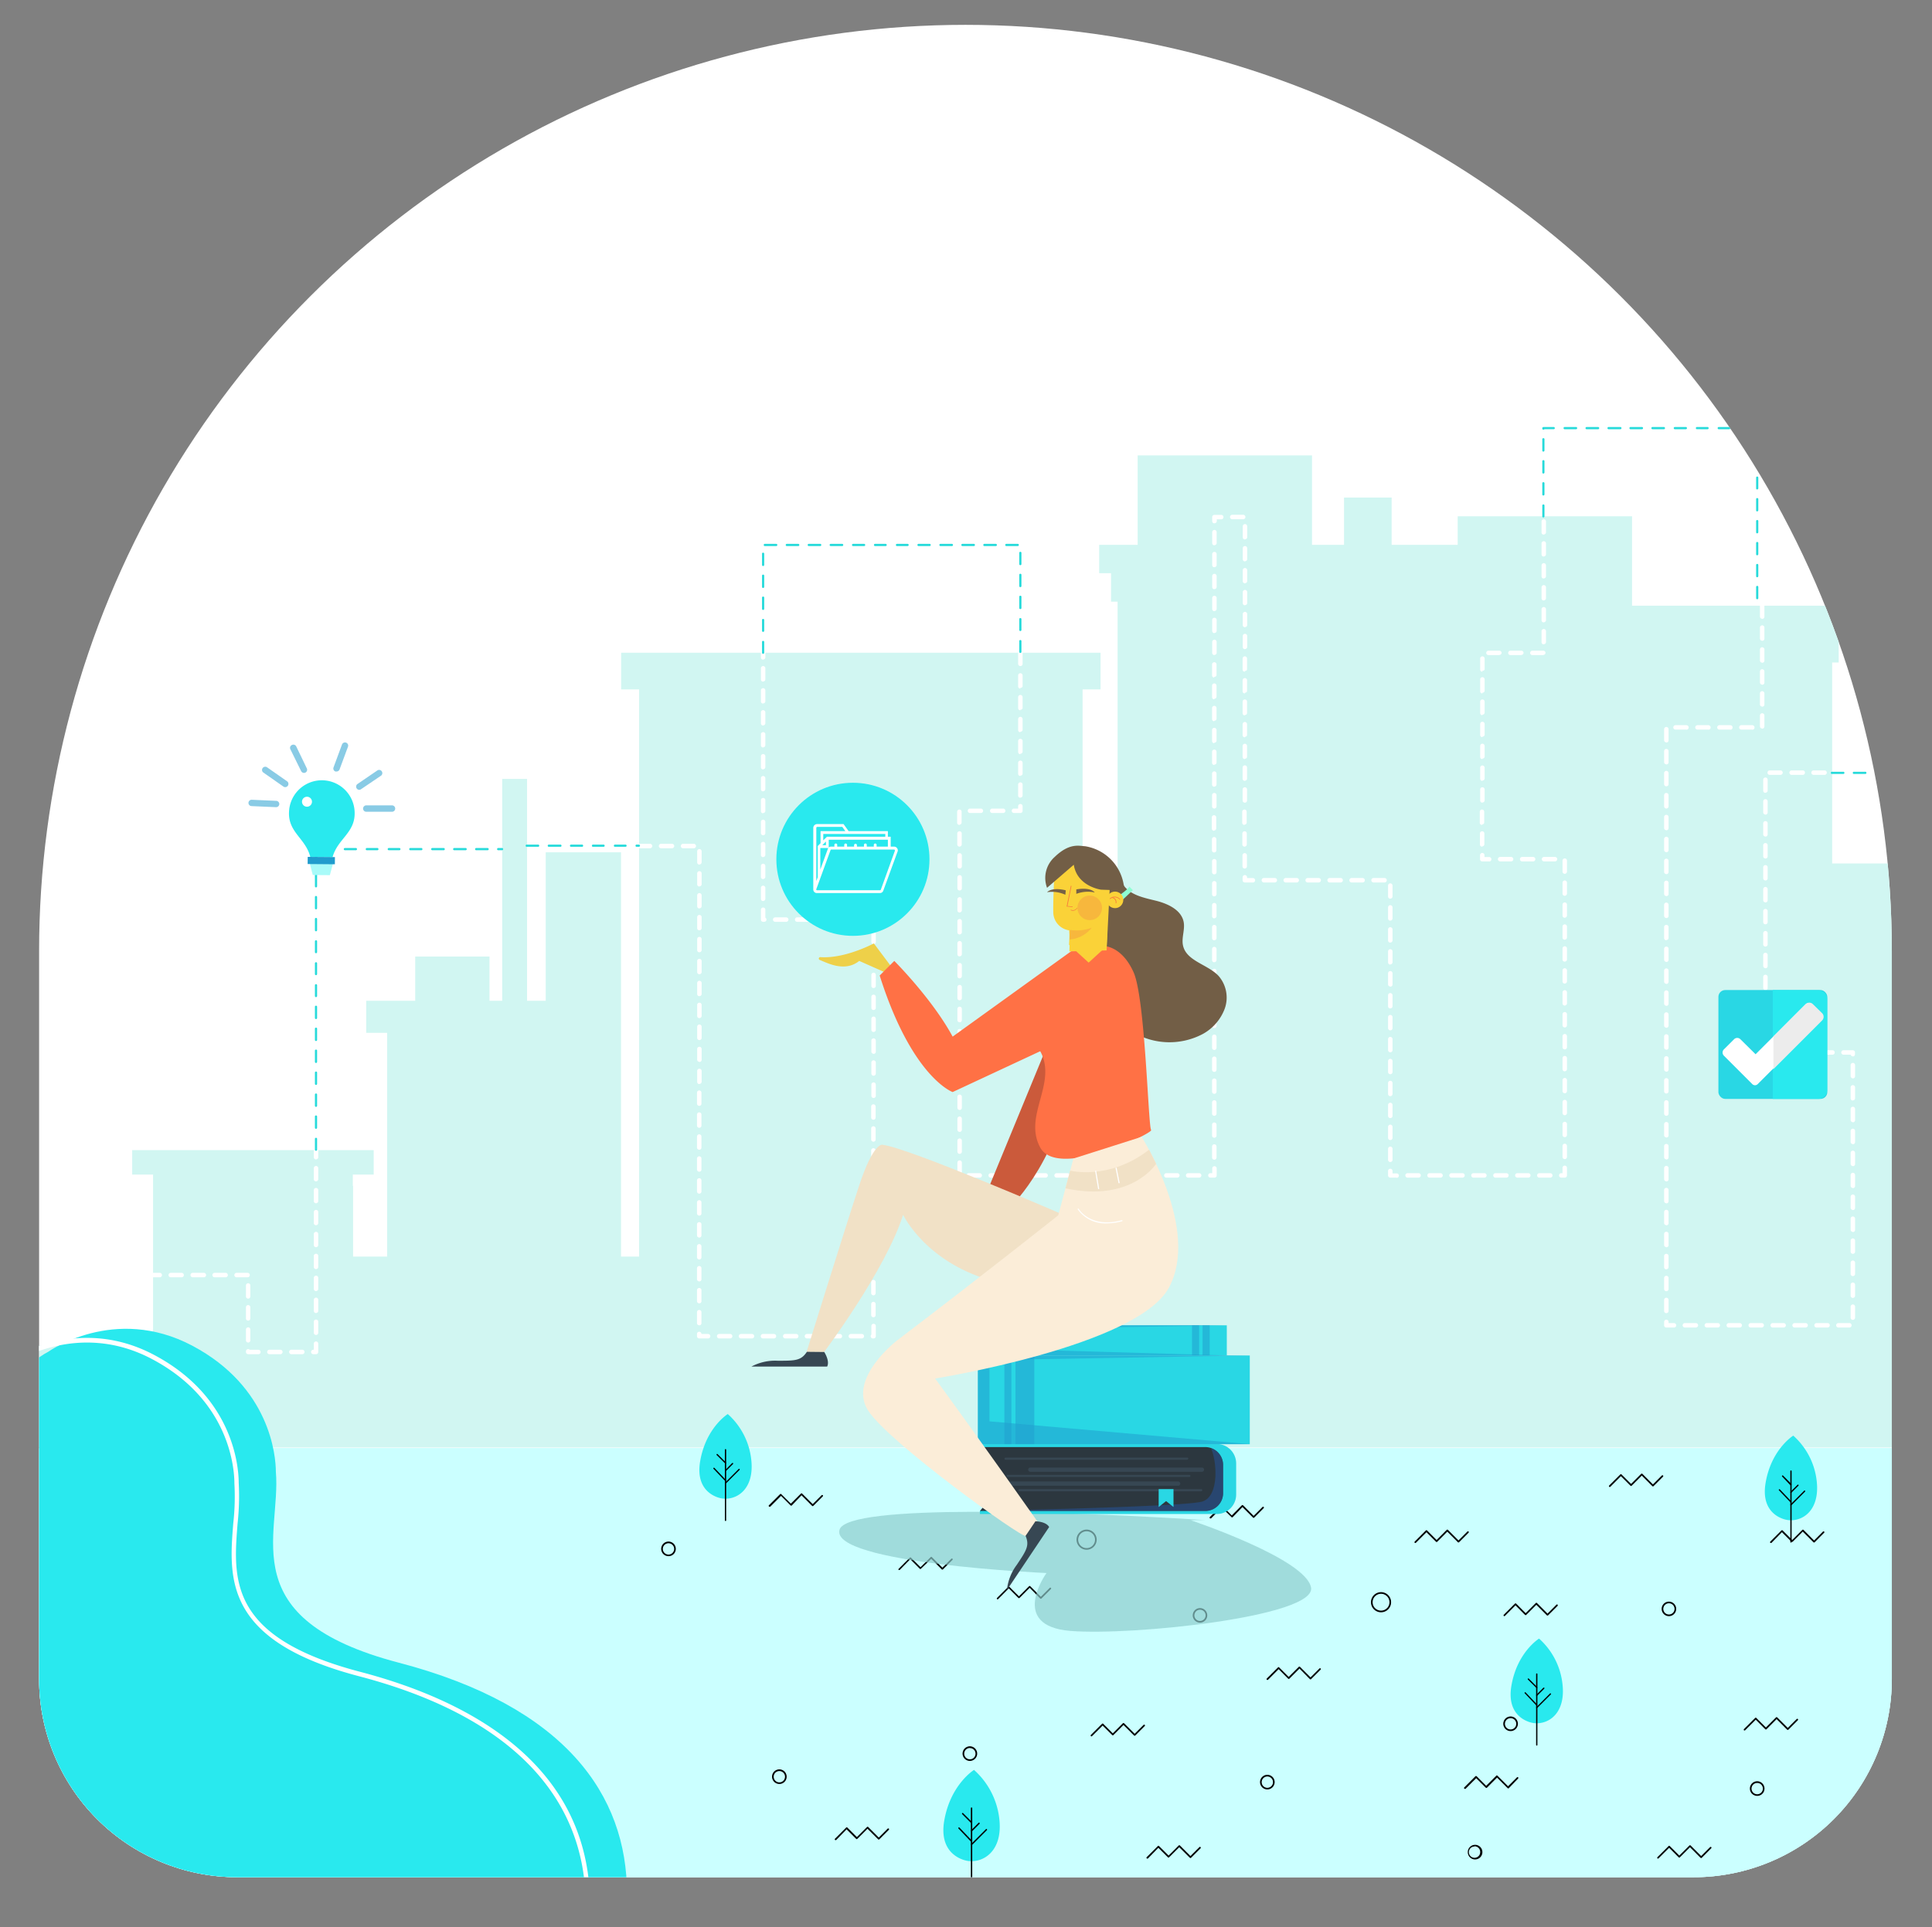 <svg xmlns="http://www.w3.org/2000/svg" xmlns:xlink="http://www.w3.org/1999/xlink" viewBox="0 0 433.8 432.84"><rect x="0" y="0" width="433.8" height="432.84" fill="#808080" stroke="none"/><defs><style>.cls-1{fill:none;}.cls-2{fill:#cbffff;}.cls-3{clip-path:url(#clip-path);}.cls-4{fill:#fff;}.cls-5{fill:#d1f6f2;}.cls-6{clip-path:url(#clip-path-2);}.cls-7{fill:#29e9ee;}.cls-8{fill:#26dada;}.cls-9{fill:#a8fbf9;}.cls-10{fill:#209ccd;}.cls-11{opacity:0.53;}.cls-12{fill:#29d7e4;}.cls-13{clip-path:url(#clip-path-3);}.cls-14{fill:#ececec;}.cls-15{opacity:0.69;}.cls-16{fill:#8dcdcd;}.cls-17{fill:#725e46;}.cls-18{fill:#8effd3;}.cls-19{fill:#27a75b;}.cls-20{fill:#2c373f;}.cls-21{fill:#374753;}.cls-22{fill:#23549a;}.cls-23{fill:#e9b344;}.cls-24{fill:#cb5a3b;}.cls-25{fill:#eed049;}.cls-26{fill:#ff7145;}.cls-27{fill:#f1e1c6;}.cls-28{fill:#fbedd8;}.cls-29{fill:#fad238;}.cls-30{fill:#f7783d;}.cls-31{fill:#776146;}.cls-32{fill:#f7b73d;}</style><clipPath id="clip-path" transform="translate(8.78 5.58)"><path class="cls-1" d="M208,0h0A208,208,0,0,1,416,208V371.5A44.5,44.5,0,0,1,371.5,416H44.5A44.5,44.5,0,0,1,0,371.5V208A208,208,0,0,1,208,0Z"></path></clipPath><clipPath id="clip-path-2" transform="translate(8.78 5.58)"><rect class="cls-2" x="-7.06" y="319.65" width="430.77" height="103.57"></rect></clipPath><clipPath id="clip-path-3" transform="translate(8.78 5.58)"><polygon class="cls-1" points="389.41 226.35 389.41 236.22 401.38 222.9 397.46 218.51 389.41 226.35"></polygon></clipPath></defs><g id="Capa_2" data-name="Capa 2"><g id="Header"><g class="cls-3"><rect class="cls-4" x="3.32" width="429.07" height="428.8"></rect><polygon class="cls-5" points="433.16 239.17 427.52 239.17 427.52 193.92 411.38 193.92 411.38 153.41 411.38 148.79 412.85 148.79 412.85 142.41 415.51 142.41 415.51 136.03 395.67 136.03 391.1 136.03 384.33 136.03 373.64 136.03 366.45 136.03 366.45 115.95 327.3 115.95 327.3 122.36 312.47 122.36 312.47 111.73 301.78 111.73 301.78 122.36 294.59 122.36 294.59 102.27 291.31 102.27 286.73 102.27 255.44 102.27 255.44 122.36 246.8 122.36 246.8 128.73 249.47 128.73 249.47 135.11 250.94 135.11 250.94 139.73 250.94 195.55 243.08 195.55 243.08 154.83 247.11 154.83 247.11 146.59 194.47 146.59 192.1 146.59 188.1 146.59 174.43 146.59 171.34 146.59 160.04 146.59 139.47 146.59 139.47 154.83 143.5 154.83 143.5 282.2 139.44 282.2 139.44 191.4 122.53 191.4 122.53 224.75 118.34 224.75 118.34 174.92 112.76 174.92 112.76 224.75 109.91 224.75 109.91 214.82 93.23 214.82 93.23 224.75 82.23 224.75 82.23 231.95 86.92 231.95 86.92 282.2 79.28 282.2 79.28 266.31 79.22 266.31 79.22 263.79 83.91 263.79 83.91 258.29 29.68 258.29 29.68 263.79 34.37 263.79 34.37 302.19 1.82 302.19 1.82 308.49 3.66 308.49 3.66 314.14 5.92 314.14 5.98 325.07 433.16 325.07 433.16 239.17"></polygon><rect class="cls-2" x="1.72" y="325.23" width="430.77" height="103.57"></rect><g class="cls-6"><rect class="cls-2" x="1.72" y="325.23" width="430.77" height="103.57"></rect></g><path d="M235.2,342.45a2.26,2.26,0,1,1,2.26-2.26A2.26,2.26,0,0,1,235.2,342.45Zm0-4.14a1.89,1.89,0,1,0,1.89,1.88A1.88,1.88,0,0,0,235.2,338.31Z" transform="translate(8.78 5.58)"></path><path d="M215.22,353.6a.24.24,0,0,1-.13-.05.2.2,0,0,1,0-.27l2.51-2.5a.17.17,0,0,1,.26,0l2.15,2.14,2.27-2.27a.2.2,0,0,1,.27,0l2.37,2.37,2-2a.2.2,0,0,1,.27,0,.19.19,0,0,1,0,.26l-2.14,2.14a.19.19,0,0,1-.26,0L222.42,351l-2.28,2.28a.19.19,0,0,1-.26,0l-2.15-2.15-2.37,2.38A.24.24,0,0,1,215.22,353.6Z" transform="translate(8.78 5.58)"></path><path d="M164,332.79a.24.24,0,0,1-.13-.05.2.2,0,0,1,0-.27l2.51-2.5a.19.19,0,0,1,.26,0l2.15,2.14,2.27-2.27a.19.19,0,0,1,.26,0l2.38,2.37,2-2a.19.19,0,0,1,.26,0,.17.17,0,0,1,0,.26l-2.13,2.14a.19.19,0,0,1-.26,0l-2.38-2.38L169,332.51a.19.19,0,0,1-.26,0l-2.15-2.15-2.38,2.38A.19.19,0,0,1,164,332.79Z" transform="translate(8.78 5.58)"></path><path d="M329,357.37a.15.15,0,0,1-.13-.05.19.19,0,0,1,0-.26l2.51-2.51a.19.19,0,0,1,.26,0l2.14,2.15,2.28-2.28a.19.19,0,0,1,.26,0l2.37,2.38,2-2a.17.17,0,0,1,.26,0,.19.19,0,0,1,0,.26l-2.13,2.13a.2.2,0,0,1-.27,0l-2.37-2.37-2.27,2.27a.2.2,0,0,1-.27,0l-2.14-2.15-2.38,2.38A.17.17,0,0,1,329,357.37Z" transform="translate(8.78 5.58)"></path><path d="M382.93,383.05a.19.19,0,0,1-.13-.05.2.2,0,0,1,0-.27l2.51-2.5a.17.17,0,0,1,.26,0l2.15,2.14L390,380.1a.19.19,0,0,1,.26,0l2.38,2.37,2-2a.18.18,0,0,1,.26.26l-2.13,2.14a.2.2,0,0,1-.27,0l-2.37-2.38-2.27,2.28a.2.2,0,0,1-.27,0l-2.14-2.15L383.06,383A.21.21,0,0,1,382.93,383.05Z" transform="translate(8.78 5.58)"></path><path d="M388.84,340.94a.24.24,0,0,1-.13-.05.19.19,0,0,1,0-.26l2.51-2.51a.19.19,0,0,1,.26,0l2.15,2.15L395.9,338a.2.2,0,0,1,.27,0l2.37,2.38,2-2a.19.19,0,0,1,.26,0,.17.17,0,0,1,0,.26l-2.13,2.14a.19.19,0,0,1-.26,0L396,338.38l-2.27,2.28a.19.19,0,0,1-.26,0l-2.15-2.15L389,340.89A.24.24,0,0,1,388.84,340.94Z" transform="translate(8.78 5.58)"></path><path d="M260.66,358.82a1.63,1.63,0,1,1,1.63-1.63A1.63,1.63,0,0,1,260.66,358.82Zm0-2.89a1.26,1.26,0,1,0,1.26,1.26A1.26,1.26,0,0,0,260.66,355.93Z" transform="translate(8.78 5.58)"></path><path d="M209,389.88a1.64,1.64,0,1,1,1.63-1.64A1.64,1.64,0,0,1,209,389.88Zm0-2.9a1.27,1.27,0,1,0,1.26,1.26A1.26,1.26,0,0,0,209,387Z" transform="translate(8.78 5.58)"></path><path d="M141.32,343.9a1.64,1.64,0,1,1,1.64-1.64A1.63,1.63,0,0,1,141.32,343.9Zm0-2.9a1.27,1.27,0,1,0,1.27,1.26A1.27,1.27,0,0,0,141.32,341Z" transform="translate(8.78 5.58)"></path><path d="M166.22,395.06a1.64,1.64,0,1,1,1.63-1.63A1.63,1.63,0,0,1,166.22,395.06Zm0-2.9a1.27,1.27,0,1,0,1.26,1.27A1.27,1.27,0,0,0,166.22,392.16Z" transform="translate(8.78 5.58)"></path><path d="M275.79,396.28a1.64,1.64,0,1,1,1.63-1.64A1.64,1.64,0,0,1,275.79,396.28Zm0-2.9a1.27,1.27,0,1,0,1.26,1.26A1.27,1.27,0,0,0,275.79,393.38Z" transform="translate(8.78 5.58)"></path><path d="M365.94,357.37a1.63,1.63,0,1,1,1.64-1.63A1.63,1.63,0,0,1,365.94,357.37Zm0-2.89a1.26,1.26,0,1,0,1.27,1.26A1.26,1.26,0,0,0,365.94,354.48Z" transform="translate(8.78 5.58)"></path><path d="M322.3,412a1.64,1.64,0,0,1,0-3.27,1.64,1.64,0,1,1,0,3.27Zm0-2.9a1.27,1.27,0,1,0,1.27,1.27A1.27,1.27,0,0,0,322.3,409.05Z" transform="translate(8.78 5.58)"></path><path d="M330.41,383.18a1.64,1.64,0,1,1,1.63-1.63A1.64,1.64,0,0,1,330.41,383.18Zm0-2.9a1.27,1.27,0,1,0,1.26,1.27A1.27,1.27,0,0,0,330.41,380.28Z" transform="translate(8.78 5.58)"></path><path d="M385.77,397.73a1.64,1.64,0,1,1,1.64-1.64A1.63,1.63,0,0,1,385.77,397.73Zm0-2.9a1.27,1.27,0,1,0,1.27,1.26A1.26,1.26,0,0,0,385.77,394.83Z" transform="translate(8.78 5.58)"></path><path d="M301.32,356.5a2.26,2.26,0,1,1,2.25-2.26A2.26,2.26,0,0,1,301.32,356.5Zm0-4.15a1.89,1.89,0,1,0,1.88,1.89A1.89,1.89,0,0,0,301.32,352.35Z" transform="translate(8.78 5.58)"></path><path d="M275.79,371.7a.19.19,0,0,1-.13-.05.2.2,0,0,1,0-.27l2.51-2.5a.17.17,0,0,1,.26,0l2.14,2.14,2.28-2.27a.19.19,0,0,1,.26,0l2.37,2.37,2-2a.18.18,0,0,1,.26.26l-2.14,2.14a.19.19,0,0,1-.26,0L283,369.14l-2.28,2.28a.19.19,0,0,1-.26,0l-2.14-2.15-2.38,2.38A.21.21,0,0,1,275.79,371.7Z" transform="translate(8.78 5.58)"></path><path d="M363.5,411.82a.16.16,0,0,1-.13-.06.19.19,0,0,1,0-.26l2.51-2.5a.17.17,0,0,1,.26,0l2.14,2.14,2.28-2.27a.19.19,0,0,1,.26,0l2.37,2.37,2-2a.18.18,0,0,1,.26.26l-2.13,2.14a.2.2,0,0,1-.27,0l-2.37-2.38-2.27,2.27a.18.18,0,0,1-.27,0L366,409.39l-2.38,2.37A.18.18,0,0,1,363.5,411.82Z" transform="translate(8.78 5.58)"></path><path d="M248.83,411.82a.2.2,0,0,1-.14-.06.19.19,0,0,1,0-.26l2.51-2.5a.17.17,0,0,1,.26,0l2.15,2.14,2.28-2.27a.16.16,0,0,1,.13-.06h0a.18.18,0,0,1,.13.06l2.37,2.37,2-2a.2.2,0,0,1,.27,0,.19.19,0,0,1,0,.26l-2.14,2.14a.19.19,0,0,1-.13.05h0a.19.19,0,0,1-.13-.05L256,409.26l-2.28,2.27a.17.17,0,0,1-.26,0l-2.15-2.14L249,411.76A.19.19,0,0,1,248.83,411.82Z" transform="translate(8.78 5.58)"></path><path d="M320.13,396.15a.19.19,0,0,1-.13-.06.19.19,0,0,1,0-.26l2.51-2.51a.19.19,0,0,1,.26,0l2.15,2.15,2.27-2.27a.17.17,0,0,1,.26,0l2.38,2.37,2-2a.19.19,0,0,1,.26,0,.18.18,0,0,1,0,.26L330,396a.17.17,0,0,1-.26,0l-2.38-2.37-2.27,2.27a.19.19,0,0,1-.26,0l-2.15-2.14-2.38,2.37A.16.16,0,0,1,320.13,396.15Z" transform="translate(8.78 5.58)"></path><path d="M263,335.42a.18.18,0,0,1-.13-.05.19.19,0,0,1,0-.26l2.51-2.51a.19.19,0,0,1,.26,0l2.15,2.15,2.27-2.28a.2.2,0,0,1,.27,0l2.37,2.38,2-2a.18.18,0,0,1,.26.26l-2.13,2.13a.19.19,0,0,1-.26,0l-2.38-2.37L268,335.14a.19.19,0,0,1-.26,0L265.55,333l-2.37,2.38A.19.19,0,0,1,263,335.42Z" transform="translate(8.78 5.58)"></path><path d="M309,340.94a.24.24,0,0,1-.13-.05.19.19,0,0,1,0-.26l2.51-2.51a.19.19,0,0,1,.26,0l2.15,2.15,2.27-2.28a.2.2,0,0,1,.27,0l2.37,2.38,2-2a.19.19,0,0,1,.26,0,.17.17,0,0,1,0,.26l-2.13,2.14a.19.19,0,0,1-.26,0l-2.38-2.38-2.27,2.28a.19.19,0,0,1-.26,0l-2.15-2.15-2.38,2.38A.19.19,0,0,1,309,340.94Z" transform="translate(8.78 5.58)"></path><path d="M352.66,328.36a.24.24,0,0,1-.13-.05.2.2,0,0,1,0-.27l2.51-2.5a.19.19,0,0,1,.26,0l2.15,2.14,2.27-2.27a.19.19,0,0,1,.14-.05h0a.18.18,0,0,1,.13.05l2.37,2.37,2-2a.2.2,0,0,1,.27,0,.19.19,0,0,1,0,.26l-2.14,2.14a.19.19,0,0,1-.26,0l-2.37-2.38-2.28,2.28a.19.19,0,0,1-.13.05h0a.19.19,0,0,1-.13-.05l-2.15-2.15-2.37,2.38A.24.24,0,0,1,352.66,328.36Z" transform="translate(8.78 5.58)"></path><path d="M236.29,384.37a.19.19,0,0,1-.13-.06.19.19,0,0,1,0-.26l2.51-2.51a.19.19,0,0,1,.26,0l2.15,2.15,2.27-2.27a.19.19,0,0,1,.26,0l2.38,2.37,2-2a.19.19,0,0,1,.26,0,.17.17,0,0,1,0,.26l-2.13,2.13a.19.19,0,0,1-.26,0l-2.38-2.37-2.27,2.27a.19.19,0,0,1-.26,0l-2.15-2.14-2.38,2.37A.16.16,0,0,1,236.29,384.37Z" transform="translate(8.78 5.58)"></path><path d="M178.84,407.67a.19.19,0,0,1-.13-.05.18.18,0,0,1,0-.27l2.5-2.5a.18.18,0,0,1,.27,0l2.14,2.14,2.28-2.27a.19.19,0,0,1,.26,0l2.37,2.37,2-2a.2.2,0,0,1,.27,0,.19.19,0,0,1,0,.26l-2.14,2.14a.19.19,0,0,1-.26,0L186,405.11l-2.28,2.28a.19.19,0,0,1-.26,0l-2.15-2.15L179,407.62A.24.24,0,0,1,178.84,407.67Z" transform="translate(8.78 5.58)"></path><path d="M193.1,347A.16.16,0,0,1,193,347a.19.19,0,0,1,0-.26l2.5-2.51a.2.2,0,0,1,.27,0l2.14,2.15,2.28-2.27a.17.17,0,0,1,.26,0l2.37,2.37,2-2a.18.18,0,0,1,.26.26l-2.14,2.13a.19.19,0,0,1-.26,0l-2.37-2.37L198,346.72a.17.17,0,0,1-.26,0l-2.14-2.14L193.23,347A.19.19,0,0,1,193.1,347Z" transform="translate(8.78 5.58)"></path><path class="cls-7" d="M208.48,412.33s-6.64-.85-5.25-9,6.69-11.43,6.69-11.43a17.29,17.29,0,0,1,5.68,11C216.43,410.12,212,412.88,208.48,412.33Z" transform="translate(8.78 5.58)"></path><path d="M209.37,417.81a.16.16,0,0,1-.16-.16V400.49a.16.16,0,0,1,.16-.16.16.16,0,0,1,.15.16v17.16A.16.16,0,0,1,209.37,417.81Z" transform="translate(8.78 5.58)"></path><path d="M209.37,403.89a.16.16,0,0,1-.11-.05l-2-2a.16.16,0,0,1,0-.22.14.14,0,0,1,.22,0l2,2a.16.16,0,0,1,0,.22A.16.16,0,0,1,209.37,403.89Z" transform="translate(8.78 5.58)"></path><path d="M209.37,408.76a.15.15,0,0,1-.11,0,.16.16,0,0,1,0-.22l3.3-3.3a.16.16,0,1,1,.22.22l-3.3,3.3A.15.15,0,0,1,209.37,408.76Z" transform="translate(8.78 5.58)"></path><path d="M209.37,408.08a.18.18,0,0,1-.12-.05l-2.79-2.93a.16.16,0,1,1,.23-.21l2.79,2.92a.17.17,0,0,1,0,.23A.15.15,0,0,1,209.37,408.08Z" transform="translate(8.78 5.58)"></path><path d="M209.37,405.73a.16.16,0,0,1-.11-.05.16.16,0,0,1,0-.22l1.7-1.7a.16.16,0,0,1,.22.22l-1.7,1.7A.16.16,0,0,1,209.37,405.73Z" transform="translate(8.78 5.58)"></path><path class="cls-7" d="M335.46,381.36s-6.16-.79-4.88-8.35,6.21-10.6,6.21-10.6a16,16,0,0,1,5.26,10.21C342.83,379.31,338.76,381.87,335.46,381.36Z" transform="translate(8.78 5.58)"></path><path d="M336.28,386.44a.15.15,0,0,1-.15-.15V370.38a.15.15,0,0,1,.15-.15.15.15,0,0,1,.14.15v15.91A.15.15,0,0,1,336.28,386.44Z" transform="translate(8.78 5.58)"></path><path d="M336.28,373.54a.12.12,0,0,1-.1-.05l-1.89-1.88a.14.14,0,0,1,0-.21.13.13,0,0,1,.2,0l1.89,1.89a.13.13,0,0,1,0,.2A.14.14,0,0,1,336.28,373.54Z" transform="translate(8.78 5.58)"></path><path d="M336.28,378.06a.12.12,0,0,1-.1-.05.13.13,0,0,1,0-.2l3.05-3.06a.14.14,0,0,1,.21,0,.13.13,0,0,1,0,.2L336.38,378A.14.14,0,0,1,336.28,378.06Z" transform="translate(8.78 5.58)"></path><path d="M336.28,377.42a.15.15,0,0,1-.11,0l-2.59-2.72a.14.14,0,0,1,0-.2.13.13,0,0,1,.2,0l2.59,2.72a.13.13,0,0,1,0,.2A.14.14,0,0,1,336.28,377.42Z" transform="translate(8.78 5.58)"></path><path d="M336.28,375.24a.15.15,0,0,1-.1,0,.14.14,0,0,1,0-.21l1.57-1.58a.17.17,0,0,1,.21,0,.15.15,0,0,1,0,.21l-1.58,1.58A.18.18,0,0,1,336.28,375.24Z" transform="translate(8.78 5.58)"></path><path class="cls-7" d="M153.3,330.93s-6.16-.79-4.87-8.35,6.2-10.6,6.2-10.6a16.05,16.05,0,0,1,5.27,10.22C160.67,328.88,156.6,331.44,153.3,330.93Z" transform="translate(8.78 5.58)"></path><path d="M154.12,336a.14.14,0,0,1-.14-.15V320a.15.15,0,0,1,.14-.15.15.15,0,0,1,.15.15v15.91A.15.15,0,0,1,154.12,336Z" transform="translate(8.78 5.58)"></path><path d="M154.12,323.11a.14.14,0,0,1-.1-.05l-1.89-1.88a.15.15,0,0,1,.21-.21l1.88,1.89a.13.13,0,0,1,0,.2A.12.12,0,0,1,154.12,323.11Z" transform="translate(8.78 5.58)"></path><path d="M154.12,327.63a.14.14,0,0,1-.1-.05.13.13,0,0,1,0-.2l3.06-3.06a.14.14,0,1,1,.2.2l-3.06,3.06A.12.12,0,0,1,154.12,327.63Z" transform="translate(8.78 5.58)"></path><path d="M154.12,327a.13.13,0,0,1-.1,0l-2.59-2.72a.13.13,0,0,1,0-.2.14.14,0,0,1,.21,0l2.59,2.72a.14.14,0,0,1,0,.2A.13.13,0,0,1,154.12,327Z" transform="translate(8.78 5.58)"></path><path d="M154.12,324.81a.13.13,0,0,1-.1,0,.15.15,0,0,1,0-.21L155.6,323a.15.15,0,0,1,.2,0,.14.14,0,0,1,0,.21l-1.58,1.58A.12.12,0,0,1,154.12,324.81Z" transform="translate(8.78 5.58)"></path><path class="cls-7" d="M392.53,335.77s-6.16-.78-4.87-8.35,6.21-10.59,6.21-10.59A16,16,0,0,1,399.13,327C399.9,333.72,395.83,336.28,392.53,335.77Z" transform="translate(8.78 5.58)"></path><path d="M393.35,340.85a.14.14,0,0,1-.14-.14V324.79a.14.14,0,0,1,.14-.14.15.15,0,0,1,.15.14v15.92A.15.15,0,0,1,393.35,340.85Z" transform="translate(8.78 5.58)"></path><path d="M393.35,328a.18.18,0,0,1-.1,0L391.36,326a.15.15,0,0,1,.21-.21l1.88,1.89a.14.14,0,0,1,0,.21A.15.15,0,0,1,393.35,328Z" transform="translate(8.78 5.58)"></path><path d="M393.35,332.47a.18.18,0,0,1-.1,0,.15.15,0,0,1,0-.21l3.06-3.06a.13.13,0,0,1,.2,0,.15.15,0,0,1,0,.21l-3.06,3.06A.15.15,0,0,1,393.35,332.47Z" transform="translate(8.78 5.58)"></path><path d="M393.35,331.83a.13.13,0,0,1-.1,0l-2.59-2.72a.13.13,0,0,1,0-.2.15.15,0,0,1,.21,0l2.59,2.72a.14.14,0,0,1,0,.2A.13.13,0,0,1,393.35,331.83Z" transform="translate(8.78 5.58)"></path><path d="M393.35,329.65a.13.13,0,0,1-.1,0,.15.15,0,0,1,0-.21l1.58-1.57a.14.14,0,0,1,.2.2l-1.58,1.58A.12.12,0,0,1,393.35,329.65Z" transform="translate(8.78 5.58)"></path><path class="cls-4" d="M62.17,298.54h-.6a.5.5,0,1,1,0-1h.11v-1.36a.5.5,0,0,1,1,0v1.86A.49.49,0,0,1,62.17,298.54Zm-3.07,0H56.64a.5.5,0,1,1,0-1H59.1a.5.5,0,0,1,0,1Zm-4.93,0H51.71a.5.5,0,0,1,0-1h2.46a.5.5,0,1,1,0,1Zm-4.93,0h-2.3a.5.5,0,0,1-.5-.49v-.16a.5.5,0,0,1,.5-.49.51.51,0,0,1,.36.15h1.94a.5.5,0,1,1,0,1Zm-2.3-2.62a.5.5,0,0,1-.5-.5V293a.5.5,0,0,1,.5-.49.49.49,0,0,1,.49.49v2.46A.49.49,0,0,1,46.94,295.92Zm15.23-1.7a.49.49,0,0,1-.49-.49v-2.47a.5.5,0,0,1,1,0v2.47A.49.49,0,0,1,62.17,294.22ZM46.94,291a.5.5,0,0,1-.5-.49V288a.5.5,0,0,1,.5-.49.49.49,0,0,1,.49.49v2.47A.49.49,0,0,1,46.94,291Zm15.23-1.7a.49.49,0,0,1-.49-.49v-2.47a.5.5,0,0,1,1,0v2.47A.49.49,0,0,1,62.17,289.29Zm-15.23-3.23a.5.5,0,0,1-.5-.49V283.1a.5.5,0,0,1,.5-.49.49.49,0,0,1,.49.49v2.47A.49.49,0,0,1,46.94,286.06Zm15.23-1.7a.49.49,0,0,1-.49-.49V281.4a.5.5,0,0,1,1,0v2.47A.49.49,0,0,1,62.17,284.36Zm-15.36-3.1H44.34a.5.5,0,0,1,0-1h2.47a.5.5,0,0,1,0,1Zm-4.93,0H39.41a.5.5,0,0,1,0-1h2.47a.5.5,0,0,1,0,1Zm-4.93,0H34.49a.5.5,0,1,1,0-1H37a.5.5,0,0,1,0,1Zm-4.93,0H29.56a.5.5,0,1,1,0-1H32a.5.5,0,0,1,0,1Zm-4.93,0H24.63a.5.5,0,0,1,0-1h2.46a.5.5,0,1,1,0,1Zm35.08-1.83a.49.49,0,0,1-.49-.49v-2.47a.5.5,0,0,1,1,0v2.47A.49.49,0,0,1,62.17,279.43Zm0-4.93a.49.49,0,0,1-.49-.49v-2.46a.5.5,0,1,1,1,0V274A.49.49,0,0,1,62.17,274.5Zm0-4.93a.49.49,0,0,1-.49-.49v-2.46a.5.5,0,1,1,1,0v2.46A.49.49,0,0,1,62.17,269.57Zm0-4.93a.49.49,0,0,1-.49-.49v-2.46a.5.5,0,1,1,1,0v2.46A.49.49,0,0,1,62.17,264.64Zm0-4.92a.49.49,0,0,1-.49-.5v-2.46a.5.5,0,0,1,1,0v2.46A.5.5,0,0,1,62.17,259.72Zm0-4.93a.49.49,0,0,1-.49-.5v-1.68a.5.5,0,0,1,1,0v1.68A.5.5,0,0,1,62.17,254.79Z" transform="translate(8.78 5.58)"></path><path class="cls-4" d="M187.36,295h-.16a.5.5,0,0,1-.33-.86v-1.93a.49.49,0,1,1,1,0v2.3A.49.49,0,0,1,187.36,295Zm-2.63,0h-2.46a.49.49,0,1,1,0-1h2.46a.49.49,0,1,1,0,1Zm-4.93,0h-2.46a.49.49,0,0,1,0-1h2.46a.49.49,0,1,1,0,1Zm-4.92,0h-2.47a.49.49,0,1,1,0-1h2.47a.49.49,0,0,1,0,1ZM170,295h-2.47a.49.49,0,1,1,0-1H170a.49.49,0,0,1,0,1ZM165,295h-2.47a.49.49,0,0,1,0-1H165a.49.49,0,0,1,0,1Zm-4.93,0h-2.47a.49.49,0,0,1,0-1h2.47a.49.49,0,1,1,0,1Zm-4.93,0H152.7a.49.49,0,1,1,0-1h2.46a.49.49,0,0,1,0,1Zm-4.93,0h-2a.49.49,0,0,1-.49-.49V294a.49.49,0,0,1,1,0h1.49a.49.49,0,1,1,0,1Zm-2-2.95a.49.49,0,0,1-.49-.49v-2.46a.49.49,0,1,1,1,0v2.46A.49.49,0,0,1,148.25,292.06Zm39.11-1.81a.49.49,0,0,1-.49-.5v-2.46a.49.49,0,1,1,1,0v2.46A.49.49,0,0,1,187.36,290.25Zm-39.11-3.12a.49.49,0,0,1-.49-.49v-2.46a.49.49,0,1,1,1,0v2.46A.49.49,0,0,1,148.25,287.13Zm39.11-1.81a.49.49,0,0,1-.49-.49v-2.47a.49.49,0,1,1,1,0v2.47A.49.49,0,0,1,187.36,285.32Zm-39.11-3.12a.49.49,0,0,1-.49-.49v-2.46a.49.49,0,1,1,1,0v2.46A.49.49,0,0,1,148.25,282.2Zm39.11-1.81a.49.49,0,0,1-.49-.49v-2.47a.49.49,0,1,1,1,0v2.47A.49.49,0,0,1,187.36,280.39Zm-39.11-3.11a.5.5,0,0,1-.49-.5v-2.46a.49.49,0,0,1,1,0v2.46A.5.5,0,0,1,148.25,277.28Zm39.11-1.82a.49.49,0,0,1-.49-.49V272.5a.49.49,0,1,1,1,0V275A.49.49,0,0,1,187.36,275.46Zm-39.11-3.11a.49.49,0,0,1-.49-.5v-2.46a.49.49,0,0,1,1,0v2.46A.49.49,0,0,1,148.25,272.35Zm39.11-1.82a.49.49,0,0,1-.49-.49v-2.47a.49.49,0,1,1,1,0V270A.49.49,0,0,1,187.36,270.53Zm-39.11-3.11a.49.49,0,0,1-.49-.5v-2.46a.49.49,0,0,1,1,0v2.46A.49.49,0,0,1,148.25,267.42Zm39.11-1.82a.49.49,0,0,1-.49-.49v-2.46a.49.49,0,1,1,1,0v2.46A.49.49,0,0,1,187.36,265.6Zm-39.11-3.11a.49.49,0,0,1-.49-.49v-2.47a.49.49,0,0,1,1,0V262A.49.49,0,0,1,148.25,262.49Zm39.11-1.82a.49.49,0,0,1-.49-.49v-2.46a.49.49,0,1,1,1,0v2.46A.49.49,0,0,1,187.36,260.67Zm-39.11-3.11a.49.49,0,0,1-.49-.49V254.6a.49.49,0,0,1,1,0v2.47A.49.49,0,0,1,148.25,257.56Zm39.11-1.82a.49.49,0,0,1-.49-.49v-2.46a.49.49,0,1,1,1,0v2.46A.49.49,0,0,1,187.36,255.74Zm-39.11-3.11a.49.49,0,0,1-.49-.49v-2.47a.49.49,0,0,1,1,0v2.47A.49.49,0,0,1,148.25,252.63Zm39.11-1.81a.49.49,0,0,1-.49-.5v-2.46a.49.49,0,1,1,1,0v2.46A.49.49,0,0,1,187.36,250.82Zm-39.11-3.12a.49.49,0,0,1-.49-.49v-2.47a.49.49,0,0,1,1,0v2.47A.49.49,0,0,1,148.25,247.7Zm39.11-1.81a.49.49,0,0,1-.49-.5v-2.46a.49.49,0,1,1,1,0v2.46A.49.49,0,0,1,187.36,245.89Zm-39.11-3.12a.49.49,0,0,1-.49-.49v-2.46a.49.49,0,1,1,1,0v2.46A.49.49,0,0,1,148.25,242.77ZM187.36,241a.49.49,0,0,1-.49-.49V238a.49.49,0,1,1,1,0v2.47A.49.49,0,0,1,187.36,241Zm-39.11-3.12a.49.49,0,0,1-.49-.49v-2.46a.49.49,0,1,1,1,0v2.46A.49.49,0,0,1,148.25,237.84ZM187.36,236a.49.49,0,0,1-.49-.49v-2.47a.49.49,0,1,1,1,0v2.47A.49.49,0,0,1,187.36,236Zm-39.11-3.11a.5.5,0,0,1-.49-.5V230a.49.49,0,0,1,1,0v2.46A.5.5,0,0,1,148.25,232.92Zm39.11-1.82a.49.49,0,0,1-.49-.49v-2.47a.49.49,0,1,1,1,0v2.47A.49.49,0,0,1,187.36,231.1ZM148.25,228a.49.49,0,0,1-.49-.5V225a.49.49,0,1,1,1,0v2.46A.49.49,0,0,1,148.25,228Zm39.11-1.82a.49.49,0,0,1-.49-.49v-2.47a.49.49,0,1,1,1,0v2.47A.49.49,0,0,1,187.36,226.17Zm-39.11-3.11a.49.49,0,0,1-.49-.5V220.1a.49.49,0,0,1,1,0v2.46A.49.49,0,0,1,148.25,223.06Zm39.11-1.82a.49.49,0,0,1-.49-.49v-2.46a.49.49,0,1,1,1,0v2.46A.49.49,0,0,1,187.36,221.24Zm-39.11-3.11a.49.49,0,0,1-.49-.49v-2.47a.49.49,0,0,1,1,0v2.47A.49.49,0,0,1,148.25,218.13Zm39.11-1.82a.49.49,0,0,1-.49-.49v-2.46a.49.49,0,1,1,1,0v2.46A.49.49,0,0,1,187.36,216.31Zm-39.11-3.11a.49.49,0,0,1-.49-.49v-2.47a.49.49,0,0,1,1,0v2.47A.49.49,0,0,1,148.25,213.2Zm39.11-1.82a.49.49,0,0,1-.49-.49v-2.46a.49.49,0,1,1,1,0v2.46A.49.49,0,0,1,187.36,211.38Zm-39.11-3.11a.49.49,0,0,1-.49-.49v-2.47a.49.49,0,0,1,1,0v2.47A.49.49,0,0,1,148.25,208.27Zm39.11-1.81a.5.5,0,0,1-.49-.5V203.5a.49.49,0,1,1,1,0V206A.5.5,0,0,1,187.36,206.46Zm-39.11-3.12a.49.49,0,0,1-.49-.49v-2.47a.49.49,0,0,1,1,0v2.47A.49.49,0,0,1,148.25,203.34Zm39.11-1.81a.54.54,0,0,1-.3-.1H185a.5.5,0,1,1,0-1h2.36a.49.49,0,0,1,.49.49v.1A.49.49,0,0,1,187.36,201.53Zm-4.83-.1h-2.46a.5.5,0,0,1,0-1h2.46a.5.5,0,1,1,0,1Zm-4.93,0h-2.46a.5.5,0,0,1,0-1h2.46a.5.5,0,1,1,0,1Zm-4.92,0h-2.47a.5.5,0,0,1,0-1h2.47a.5.5,0,0,1,0,1Zm-4.93,0h-2.47a.5.5,0,0,1,0-1h2.47a.5.5,0,0,1,0,1Zm-4.93,0h-.26a.49.49,0,0,1-.49-.5v-2.21a.5.5,0,0,1,1,0v1.78a.5.5,0,0,1,.25.43A.49.49,0,0,1,162.82,201.43Zm-14.57-3a.49.49,0,0,1-.49-.49v-2.46a.49.49,0,1,1,1,0v2.46A.49.49,0,0,1,148.25,198.41Zm14.31-1.66a.49.49,0,0,1-.49-.49v-2.47a.5.5,0,0,1,1,0v2.47A.49.49,0,0,1,162.56,196.75Zm-14.31-3.27a.49.49,0,0,1-.49-.49v-2.46a.49.49,0,1,1,1,0V193A.49.49,0,0,1,148.25,193.48Zm14.31-1.66a.49.49,0,0,1-.49-.49v-2.47a.5.5,0,0,1,1,0v2.47A.49.49,0,0,1,162.56,191.82Zm-14.31-3.26a.5.5,0,0,1-.49-.5V185.6a.49.49,0,1,1,1,0v2.46A.5.5,0,0,1,148.25,188.56Zm14.31-1.67a.49.49,0,0,1-.49-.49v-2.46a.5.5,0,1,1,1,0v2.46A.49.49,0,0,1,162.56,186.89Zm-15.52-2h-2.46a.5.5,0,1,1,0-1H147a.5.5,0,0,1,0,1Zm-4.93,0h-2.46a.5.5,0,1,1,0-1h2.46a.5.5,0,0,1,0,1Zm-4.93,0h-2.46a.5.5,0,1,1,0-1h2.46a.5.5,0,0,1,0,1ZM162.56,182a.49.49,0,0,1-.49-.49V179a.5.5,0,1,1,1,0v2.46A.49.49,0,0,1,162.56,182Zm0-4.93a.49.49,0,0,1-.49-.49v-2.46a.5.5,0,1,1,1,0v2.46A.49.49,0,0,1,162.56,177Zm0-4.92a.49.49,0,0,1-.49-.5v-2.46a.5.5,0,0,1,1,0v2.46A.5.5,0,0,1,162.56,172.11Zm0-4.93a.49.49,0,0,1-.49-.5v-2.46a.5.5,0,0,1,1,0v2.46A.5.5,0,0,1,162.56,167.18Zm0-4.93a.49.49,0,0,1-.49-.49v-2.47a.5.5,0,0,1,1,0v2.47A.49.49,0,0,1,162.56,162.25Zm0-4.93a.49.49,0,0,1-.49-.49v-2.47a.5.5,0,0,1,1,0v2.47A.49.49,0,0,1,162.56,157.32Zm0-4.93a.49.49,0,0,1-.49-.49v-2.47a.5.5,0,0,1,1,0v2.47A.49.49,0,0,1,162.56,152.39Zm0-4.93a.49.49,0,0,1-.49-.49V144.5a.5.5,0,0,1,1,0V147A.49.49,0,0,1,162.56,147.46Zm0-4.93a.49.49,0,0,1-.49-.49v-1a.5.5,0,1,1,1,0v1A.49.49,0,0,1,162.56,142.53Z" transform="translate(8.78 5.58)"></path><path class="cls-4" d="M342.55,258.89h-.77a.5.5,0,1,1,0-1h.28v-1.2a.49.49,0,0,1,1,0v1.69A.49.49,0,0,1,342.55,258.89Zm-3.24,0h-2.46a.5.5,0,1,1,0-1h2.46a.5.5,0,0,1,0,1Zm-4.93,0h-2.46a.5.5,0,1,1,0-1h2.46a.5.5,0,0,1,0,1Zm-4.93,0H327a.5.5,0,0,1,0-1h2.46a.5.5,0,1,1,0,1Zm-4.93,0h-2.46a.5.5,0,0,1,0-1h2.46a.5.5,0,1,1,0,1Zm-4.92,0h-2.47a.5.5,0,0,1,0-1h2.47a.5.5,0,0,1,0,1Zm-4.93,0H312.2a.5.5,0,0,1,0-1h2.47a.5.5,0,0,1,0,1Zm-4.93,0h-2.47a.5.5,0,0,1,0-1h2.47a.5.5,0,0,1,0,1Zm-4.93,0h-1.42a.5.5,0,0,1-.5-.5v-1a.5.5,0,0,1,1,0v.55h.93a.5.5,0,0,1,0,1Zm-40.95,0H263a.5.5,0,0,1,0-1h.41v-1.07a.5.5,0,0,1,1,0v1.56A.5.5,0,0,1,263.86,258.89Zm-3.36,0H258a.5.5,0,0,1,0-1h2.47a.5.5,0,0,1,0,1Zm-4.93,0H253.1a.5.5,0,0,1,0-1h2.47a.5.5,0,0,1,0,1Zm-4.93,0h-2.46a.5.5,0,1,1,0-1h2.46a.5.5,0,0,1,0,1Zm-4.93,0h-2.46a.5.5,0,1,1,0-1h2.46a.5.5,0,0,1,0,1Zm-4.93,0h-2.46a.5.5,0,0,1,0-1h2.46a.5.5,0,1,1,0,1Zm-4.93,0h-2.46a.5.5,0,0,1,0-1h2.46a.5.5,0,1,1,0,1Zm-4.93,0h-2.46a.5.5,0,0,1,0-1h2.46a.5.5,0,1,1,0,1Zm-4.92,0h-2.47a.5.5,0,0,1,0-1H226a.5.5,0,0,1,0,1Zm-4.93,0H218.6a.5.5,0,0,1,0-1h2.47a.5.5,0,0,1,0,1Zm-4.93,0h-2.47a.5.5,0,0,1,0-1h2.47a.5.5,0,0,1,0,1Zm-4.93,0h-2.47a.5.5,0,0,1,0-1h2.47a.5.5,0,0,1,0,1Zm-4.52-.41a.49.49,0,0,1-.5-.49v-2.47a.5.5,0,0,1,1,0V258A.49.49,0,0,1,206.69,258.48Zm96.7-3.1a.49.49,0,0,1-.5-.49v-2.47a.5.5,0,0,1,1,0v2.47A.49.49,0,0,1,303.39,255.38Zm-39.53-.52a.49.49,0,0,1-.49-.49V251.9a.5.5,0,0,1,1,0v2.47A.49.49,0,0,1,263.86,254.86Zm78.69-.13a.49.49,0,0,1-.49-.49v-2.47a.49.49,0,0,1,1,0v2.47A.49.49,0,0,1,342.55,254.73Zm-135.86-1.18a.49.49,0,0,1-.5-.49v-2.47a.5.5,0,0,1,1,0v2.47A.49.49,0,0,1,206.69,253.55Zm96.7-3.1a.49.49,0,0,1-.5-.49v-2.47a.5.5,0,0,1,1,0V250A.49.49,0,0,1,303.39,250.45Zm-39.53-.52a.49.49,0,0,1-.49-.49V247a.5.5,0,0,1,1,0v2.47A.49.49,0,0,1,263.86,249.93Zm78.69-.13a.49.49,0,0,1-.49-.49v-2.46a.49.49,0,1,1,1,0v2.46A.49.49,0,0,1,342.55,249.8Zm-135.86-1.18a.49.49,0,0,1-.5-.49v-2.47a.5.5,0,0,1,1,0v2.47A.49.49,0,0,1,206.69,248.62Zm96.7-3.1a.49.49,0,0,1-.5-.49v-2.46a.5.5,0,1,1,1,0V245A.49.49,0,0,1,303.39,245.52ZM263.86,245a.49.49,0,0,1-.49-.49V242a.5.5,0,0,1,1,0v2.47A.49.49,0,0,1,263.86,245Zm78.69-.13a.49.49,0,0,1-.49-.49v-2.46a.49.49,0,1,1,1,0v2.46A.49.49,0,0,1,342.55,244.87Zm-135.86-1.18a.49.49,0,0,1-.5-.49v-2.46a.5.5,0,1,1,1,0v2.46A.49.49,0,0,1,206.69,243.69Zm96.7-3.1a.49.49,0,0,1-.5-.49v-2.46a.5.5,0,1,1,1,0v2.46A.49.49,0,0,1,303.39,240.59Zm-39.53-.52a.49.49,0,0,1-.49-.49v-2.46a.5.5,0,1,1,1,0v2.46A.49.49,0,0,1,263.86,240.07Zm78.69-.13a.49.49,0,0,1-.49-.49V237a.49.49,0,1,1,1,0v2.46A.49.49,0,0,1,342.55,239.94Zm-135.86-1.18a.49.49,0,0,1-.5-.49v-2.46a.5.5,0,1,1,1,0v2.46A.49.49,0,0,1,206.69,238.76Zm96.7-3.1a.49.49,0,0,1-.5-.49v-2.46a.5.5,0,1,1,1,0v2.46A.49.49,0,0,1,303.39,235.66Zm-39.53-.52a.49.49,0,0,1-.49-.49v-2.46a.5.5,0,1,1,1,0v2.46A.49.49,0,0,1,263.86,235.14Zm78.69-.12a.49.49,0,0,1-.49-.5v-2.46a.49.49,0,0,1,1,0v2.46A.49.49,0,0,1,342.55,235Zm-135.86-1.18a.5.5,0,0,1-.5-.5v-2.46a.5.5,0,1,1,1,0v2.46A.5.5,0,0,1,206.69,233.84Zm96.7-3.1a.5.5,0,0,1-.5-.5v-2.46a.5.5,0,0,1,1,0v2.46A.49.49,0,0,1,303.39,230.74Zm-39.53-.52a.5.5,0,0,1-.49-.5v-2.46a.5.5,0,0,1,1,0v2.46A.5.5,0,0,1,263.86,230.22Zm78.69-.13a.49.49,0,0,1-.49-.5v-2.46a.49.49,0,0,1,1,0v2.46A.49.49,0,0,1,342.55,230.09Zm-135.86-1.18a.5.5,0,0,1-.5-.5V226a.5.5,0,0,1,1,0v2.46A.49.49,0,0,1,206.69,228.91Zm96.7-3.1a.5.5,0,0,1-.5-.5v-2.46a.5.5,0,0,1,1,0v2.46A.49.49,0,0,1,303.39,225.81Zm-39.53-.52a.49.49,0,0,1-.49-.5v-2.46a.5.5,0,0,1,1,0v2.46A.5.5,0,0,1,263.86,225.29Zm78.69-.13a.49.49,0,0,1-.49-.49V222.2a.49.49,0,1,1,1,0v2.47A.49.49,0,0,1,342.55,225.16ZM206.69,224a.5.5,0,0,1-.5-.5V221a.5.5,0,0,1,1,0v2.46A.49.49,0,0,1,206.69,224Zm96.7-3.1a.49.49,0,0,1-.5-.49v-2.47a.5.5,0,0,1,1,0v2.47A.49.49,0,0,1,303.39,220.88Zm-39.53-.52a.49.49,0,0,1-.49-.5V217.4a.5.5,0,0,1,1,0v2.46A.5.5,0,0,1,263.86,220.36Zm78.69-.13a.49.49,0,0,1-.49-.49v-2.47a.49.49,0,0,1,1,0v2.47A.49.49,0,0,1,342.55,220.23Zm-135.86-1.18a.49.49,0,0,1-.5-.49v-2.47a.5.5,0,0,1,1,0v2.47A.49.49,0,0,1,206.69,219.05Zm96.7-3.1a.49.49,0,0,1-.5-.49V213a.5.5,0,0,1,1,0v2.47A.49.49,0,0,1,303.39,216Zm-39.53-.52a.49.49,0,0,1-.49-.49v-2.47a.5.5,0,0,1,1,0v2.47A.49.49,0,0,1,263.86,215.43Zm78.69-.13a.49.49,0,0,1-.49-.49v-2.47a.49.49,0,1,1,1,0v2.47A.49.49,0,0,1,342.55,215.3Zm-135.86-1.18a.49.49,0,0,1-.5-.49v-2.47a.5.5,0,0,1,1,0v2.47A.49.49,0,0,1,206.69,214.12Zm96.7-3.1a.49.49,0,0,1-.5-.49v-2.47a.5.5,0,0,1,1,0v2.47A.49.49,0,0,1,303.39,211Zm-39.53-.52a.49.49,0,0,1-.49-.49v-2.47a.5.5,0,0,1,1,0V210A.49.49,0,0,1,263.86,210.5Zm78.69-.13a.49.49,0,0,1-.49-.49v-2.47a.49.49,0,0,1,1,0v2.47A.49.49,0,0,1,342.55,210.37Zm-135.86-1.18a.49.49,0,0,1-.5-.49v-2.47a.5.5,0,0,1,1,0v2.47A.49.49,0,0,1,206.69,209.19Zm96.7-3.1a.49.49,0,0,1-.5-.49v-2.47a.5.5,0,0,1,1,0v2.47A.49.49,0,0,1,303.39,206.09Zm-39.53-.52a.49.49,0,0,1-.49-.49v-2.47a.5.5,0,0,1,1,0v2.47A.49.49,0,0,1,263.86,205.57Zm78.69-.13a.49.49,0,0,1-.49-.49v-2.46a.49.49,0,1,1,1,0V205A.49.49,0,0,1,342.55,205.44Zm-135.86-1.18a.49.49,0,0,1-.5-.49V201.3a.5.5,0,0,1,1,0v2.47A.49.49,0,0,1,206.69,204.26Zm96.7-3.1a.49.49,0,0,1-.5-.49V198.2a.5.5,0,0,1,1,0v2.47A.49.49,0,0,1,303.39,201.16Zm-39.53-.52a.49.49,0,0,1-.49-.49v-2.47a.5.5,0,0,1,1,0v2.47A.49.49,0,0,1,263.86,200.64Zm78.69-.13a.49.49,0,0,1-.49-.49v-2.46a.49.49,0,1,1,1,0V200A.49.49,0,0,1,342.55,200.51Zm-135.86-1.18a.49.49,0,0,1-.5-.49v-2.46a.5.5,0,1,1,1,0v2.46A.49.49,0,0,1,206.69,199.33Zm96.7-3.1a.49.49,0,0,1-.5-.49v-2.46a.5.5,0,1,1,1,0v2.46A.49.49,0,0,1,303.39,196.23Zm-39.53-.52a.49.49,0,0,1-.49-.49v-2.46a.5.5,0,1,1,1,0v2.46A.49.49,0,0,1,263.86,195.71Zm78.69-.13a.49.49,0,0,1-.49-.49v-2.46a.49.49,0,1,1,1,0v2.46A.49.49,0,0,1,342.55,195.58ZM206.69,194.4a.49.49,0,0,1-.5-.49v-2.46a.5.5,0,1,1,1,0v2.46A.49.49,0,0,1,206.69,194.4Zm95.41-1.8h-2.47a.5.5,0,0,1,0-1h2.47a.5.5,0,0,1,0,1Zm-4.93,0H294.7a.5.5,0,0,1,0-1h2.47a.5.5,0,0,1,0,1Zm-4.93,0h-2.47a.5.5,0,0,1,0-1h2.47a.5.5,0,0,1,0,1Zm-4.93,0h-2.47a.5.5,0,0,1,0-1h2.47a.5.5,0,0,1,0,1Zm-4.93,0h-2.47a.5.5,0,0,1,0-1h2.47a.5.5,0,0,1,0,1Zm-4.93,0H275a.5.5,0,1,1,0-1h2.46a.5.5,0,0,1,0,1Zm-4.93,0h-1.8a.49.49,0,0,1-.49-.5v-.66a.49.49,0,1,1,1,0v.17h1.31a.5.5,0,0,1,0,1Zm-8.66-1.82a.49.49,0,0,1-.49-.49v-2.46a.5.5,0,1,1,1,0v2.46A.49.49,0,0,1,263.86,190.78Zm78.69-.12a.5.5,0,0,1-.49-.5V187.7a.49.49,0,1,1,1,0v2.46A.5.5,0,0,1,342.55,190.66Zm-135.86-1.19a.49.49,0,0,1-.5-.49v-2.46a.5.5,0,1,1,1,0V189A.49.49,0,0,1,206.69,189.47Zm64,0a.49.49,0,0,1-.49-.49v-2.47a.49.49,0,1,1,1,0V189A.49.49,0,0,1,270.72,189.47Zm69.68-1.6h-2.46a.49.49,0,1,1,0-1h2.46a.49.49,0,0,1,0,1Zm-4.93,0H333a.49.49,0,0,1,0-1h2.46a.49.49,0,1,1,0,1Zm-4.93,0h-2.46a.49.49,0,0,1,0-1h2.46a.49.49,0,1,1,0,1Zm-4.93,0h-1.55a.49.49,0,0,1-.49-.49v-.91a.5.5,0,0,1,1,0v.42h1.05a.49.49,0,1,1,0,1Zm-61.75-2a.5.5,0,0,1-.49-.5V182.9a.5.5,0,0,1,1,0v2.46A.5.5,0,0,1,263.86,185.86Zm-57.17-1.31a.5.5,0,0,1-.5-.5v-2.46a.5.5,0,0,1,1,0v2.46A.49.49,0,0,1,206.69,184.55Zm64,0a.49.49,0,0,1-.49-.49v-2.47a.49.49,0,1,1,1,0v2.47A.49.49,0,0,1,270.72,184.54Zm53.34,0a.49.49,0,0,1-.49-.5v-2.46a.5.5,0,0,1,1,0V184A.5.5,0,0,1,324.06,184.5Zm-60.2-3.57a.49.49,0,0,1-.49-.5V178a.5.5,0,0,1,1,0v2.46A.5.5,0,0,1,263.86,180.93Zm-57.17-1.31a.5.5,0,0,1-.5-.5v-2.46a.5.5,0,0,1,1,0v2.46A.49.49,0,0,1,206.69,179.62Zm64,0a.49.49,0,0,1-.49-.49v-2.47a.49.49,0,1,1,1,0v2.47A.49.49,0,0,1,270.72,179.61Zm53.34,0a.49.49,0,0,1-.49-.5v-2.46a.5.5,0,0,1,1,0v2.46A.5.5,0,0,1,324.06,179.57ZM220.32,177h-1.43a.49.49,0,0,1-.5-.49.5.5,0,0,1,.5-.5h.94v-.53a.5.5,0,0,1,1,0v1A.49.49,0,0,1,220.32,177Zm-3.9,0H214a.49.49,0,0,1-.49-.49.5.5,0,0,1,.49-.5h2.46a.5.5,0,0,1,.5.5A.49.49,0,0,1,216.42,177Zm-4.93,0H209a.49.49,0,0,1-.49-.49.5.5,0,0,1,.49-.5h2.46a.5.5,0,0,1,.5.5A.49.49,0,0,1,211.49,177Zm52.37-1a.49.49,0,0,1-.49-.5V173a.5.5,0,0,1,1,0v2.46A.5.5,0,0,1,263.86,176Zm6.86-1.32a.49.49,0,0,1-.49-.49v-2.47a.49.49,0,1,1,1,0v2.47A.49.49,0,0,1,270.72,174.68Zm53.34,0a.49.49,0,0,1-.49-.49v-2.47a.5.5,0,0,1,1,0v2.47A.49.49,0,0,1,324.06,174.64Zm-103.74-1.1a.49.49,0,0,1-.49-.49v-2.47a.5.5,0,0,1,1,0v2.47A.49.49,0,0,1,220.32,173.54Zm43.54-2.47a.49.49,0,0,1-.49-.49v-2.47a.5.5,0,0,1,1,0v2.47A.49.49,0,0,1,263.86,171.07Zm6.86-1.32a.49.49,0,0,1-.49-.49V166.8a.49.49,0,1,1,1,0v2.46A.49.49,0,0,1,270.72,169.75Zm53.34,0a.49.49,0,0,1-.49-.49v-2.47a.5.5,0,0,1,1,0v2.47A.49.49,0,0,1,324.06,169.71Zm-103.74-1.1a.49.49,0,0,1-.49-.49v-2.47a.5.5,0,0,1,1,0v2.47A.49.49,0,0,1,220.32,168.61Zm43.54-2.47a.49.49,0,0,1-.49-.49v-2.47a.5.5,0,0,1,1,0v2.47A.49.49,0,0,1,263.86,166.14Zm6.86-1.32a.49.49,0,0,1-.49-.49v-2.46a.49.49,0,1,1,1,0v2.46A.49.49,0,0,1,270.72,164.82Zm53.34,0a.49.49,0,0,1-.49-.49v-2.47a.5.5,0,0,1,1,0v2.47A.49.49,0,0,1,324.06,164.78Zm-103.74-1.1a.49.49,0,0,1-.49-.49v-2.47a.5.5,0,0,1,1,0v2.47A.49.49,0,0,1,220.32,163.68Zm43.54-2.47a.49.49,0,0,1-.49-.49v-2.47a.5.5,0,0,1,1,0v2.47A.49.49,0,0,1,263.86,161.21Zm6.86-1.31a.5.5,0,0,1-.49-.5v-2.46a.49.49,0,1,1,1,0v2.46A.5.5,0,0,1,270.72,159.9Zm53.34-.05a.49.49,0,0,1-.49-.49v-2.47a.5.5,0,0,1,1,0v2.47A.49.49,0,0,1,324.06,159.85Zm-103.74-1.1a.49.49,0,0,1-.49-.49v-2.47a.5.5,0,0,1,1,0v2.47A.49.49,0,0,1,220.32,158.75Zm43.54-2.47a.49.49,0,0,1-.49-.49v-2.47a.5.5,0,0,1,1,0v2.47A.49.49,0,0,1,263.86,156.28Zm6.86-1.31a.49.49,0,0,1-.49-.5V152a.49.49,0,1,1,1,0v2.46A.49.49,0,0,1,270.72,155Zm53.34-.05a.49.49,0,0,1-.49-.49V152a.5.5,0,1,1,1,0v2.46A.49.49,0,0,1,324.06,154.92Zm-103.74-1.1a.49.49,0,0,1-.49-.49v-2.46a.5.5,0,1,1,1,0v2.46A.49.49,0,0,1,220.32,153.82Zm43.54-2.47a.49.49,0,0,1-.49-.49V148.4a.5.5,0,1,1,1,0v2.46A.49.49,0,0,1,263.86,151.35Zm6.86-1.31a.49.49,0,0,1-.49-.5v-2.46a.49.49,0,1,1,1,0v2.46A.49.49,0,0,1,270.72,150Zm53.34,0a.49.49,0,0,1-.49-.49V147a.5.5,0,1,1,1,0v2.46A.49.49,0,0,1,324.06,150Zm-103.74-1.1a.49.49,0,0,1-.49-.49v-2.46a.5.5,0,1,1,1,0v2.46A.49.49,0,0,1,220.32,148.89Zm43.54-2.47a.49.49,0,0,1-.49-.49v-2.46a.5.5,0,1,1,1,0v2.46A.49.49,0,0,1,263.86,146.42Zm6.86-1.31a.49.49,0,0,1-.49-.49v-2.47a.49.49,0,1,1,1,0v2.47A.49.49,0,0,1,270.72,145.11Zm53.34,0a.5.5,0,0,1-.49-.5v-2.46a.5.5,0,1,1,1,0v2.46A.5.5,0,0,1,324.06,145.07ZM220.32,144a.49.49,0,0,1-.49-.49V141a.5.5,0,1,1,1,0v2.46A.49.49,0,0,1,220.32,144Zm117.43-2.46h-2.46a.49.49,0,0,1-.5-.49.5.5,0,0,1,.5-.5h2.46a.5.5,0,0,1,.49.5A.49.49,0,0,1,337.75,141.5Zm-4.93,0h-2.46a.49.49,0,0,1-.5-.49.5.5,0,0,1,.5-.5h2.46a.5.5,0,0,1,.49.5A.49.49,0,0,1,332.82,141.5Zm-4.93,0h-2.46a.49.49,0,0,1-.5-.49.5.5,0,0,1,.5-.5h2.46a.5.5,0,0,1,.49.5A.49.49,0,0,1,327.89,141.5Zm-64,0a.5.5,0,0,1-.49-.5v-2.46a.5.5,0,1,1,1,0V141A.5.5,0,0,1,263.86,141.5Zm6.86-1.32a.49.49,0,0,1-.49-.49v-2.47a.49.49,0,1,1,1,0v2.47A.49.49,0,0,1,270.72,140.18Zm67.09-1.09a.49.49,0,0,1-.49-.49v-2.46a.49.49,0,1,1,1,0v2.46A.49.49,0,0,1,337.81,139.09Zm-73.95-2.52a.49.49,0,0,1-.49-.5v-2.46a.5.5,0,0,1,1,0v2.46A.5.5,0,0,1,263.86,136.57Zm6.86-1.32a.49.49,0,0,1-.49-.49v-2.47a.49.49,0,1,1,1,0v2.47A.49.49,0,0,1,270.72,135.25Zm67.09-1.08a.5.5,0,0,1-.49-.5v-2.46a.49.49,0,1,1,1,0v2.46A.5.5,0,0,1,337.81,134.17Zm-73.95-2.53a.49.49,0,0,1-.49-.5v-2.46a.5.5,0,0,1,1,0v2.46A.5.5,0,0,1,263.86,131.64Zm6.86-1.32a.49.49,0,0,1-.49-.49v-2.47a.49.49,0,0,1,1,0v2.47A.49.49,0,0,1,270.72,130.32Zm67.09-1.08a.49.49,0,0,1-.49-.5v-2.46a.49.49,0,1,1,1,0v2.46A.49.49,0,0,1,337.81,129.24Zm-73.95-2.53a.49.49,0,0,1-.49-.49v-2.47a.5.5,0,0,1,1,0v2.47A.49.49,0,0,1,263.86,126.71Zm6.86-1.32a.49.49,0,0,1-.49-.49v-2.46a.49.49,0,1,1,1,0v2.46A.49.49,0,0,1,270.72,125.39Zm67.09-1.08a.49.49,0,0,1-.49-.5v-2.46a.49.49,0,1,1,1,0v2.46A.49.49,0,0,1,337.81,124.31Zm-73.95-2.53a.49.49,0,0,1-.49-.49v-2.47a.5.5,0,0,1,1,0v2.47A.49.49,0,0,1,263.86,121.78Zm6.86-1.32a.49.49,0,0,1-.49-.49v-2.46a.49.49,0,1,1,1,0V120A.49.49,0,0,1,270.72,120.46Zm67.09-1.08a.49.49,0,0,1-.49-.49v-2.47a.49.49,0,1,1,1,0v2.47A.49.49,0,0,1,337.81,119.38Zm-73.95-2.53a.49.49,0,0,1-.49-.49v-2.47a.5.5,0,0,1,1,0v2.47A.49.49,0,0,1,263.86,116.85Zm6.86-1.31a.5.5,0,0,1-.49-.5v-2.46a.49.49,0,1,1,1,0V115A.5.5,0,0,1,270.72,115.54Zm67.09-1.09a.49.49,0,0,1-.49-.49v-2.47a.49.49,0,1,1,1,0V114A.49.49,0,0,1,337.81,114.45Zm-73.95-2.53a.49.49,0,0,1-.49-.49v-.93a.49.49,0,0,1,.49-.49h1.54a.49.49,0,0,1,0,1h-1v.44A.49.49,0,0,1,263.86,111.92Zm6.47-.93h-2.46a.49.49,0,1,1,0-1h2.46a.49.49,0,0,1,0,1Z" transform="translate(8.78 5.58)"></path><path class="cls-4" d="M406.5,292.55H404a.5.5,0,0,1,0-1h2.47a.5.5,0,0,1,0,1Zm-4.93,0H399.1a.5.5,0,0,1,0-1h2.47a.5.5,0,0,1,0,1Zm-4.93,0h-2.47a.5.5,0,0,1,0-1h2.47a.5.5,0,0,1,0,1Zm-4.93,0h-2.46a.5.5,0,1,1,0-1h2.46a.5.5,0,0,1,0,1Zm-4.93,0h-2.46a.5.5,0,1,1,0-1h2.46a.5.5,0,0,1,0,1Zm-4.93,0h-2.46a.5.5,0,1,1,0-1h2.46a.5.5,0,0,1,0,1Zm-4.93,0h-2.46a.5.5,0,0,1,0-1h2.46a.5.5,0,1,1,0,1Zm-4.93,0h-2.46a.5.5,0,0,1,0-1H372a.5.5,0,1,1,0,1Zm-4.92,0h-1.71a.49.49,0,0,1-.49-.5v-.76a.49.49,0,0,1,1,0v.27h1.22a.5.5,0,0,1,0,1Zm40.17-1.72a.49.49,0,0,1-.49-.5v-2.46a.49.49,0,0,1,1,0v2.46A.49.49,0,0,1,407.24,290.83Zm-41.88-1.51a.49.49,0,0,1-.49-.49v-2.47a.49.49,0,0,1,1,0v2.47A.49.49,0,0,1,365.36,289.32Zm41.88-3.42a.49.49,0,0,1-.49-.5v-2.46a.49.49,0,0,1,1,0v2.46A.49.49,0,0,1,407.24,285.9Zm-41.88-1.51a.49.49,0,0,1-.49-.49v-2.47a.49.49,0,1,1,1,0v2.47A.49.49,0,0,1,365.36,284.39ZM407.24,281a.49.49,0,0,1-.49-.49V278a.49.49,0,0,1,1,0v2.47A.49.49,0,0,1,407.24,281Zm-41.88-1.51a.49.49,0,0,1-.49-.49V276.5a.49.49,0,0,1,1,0V279A.49.49,0,0,1,365.36,279.46ZM407.24,276a.49.49,0,0,1-.49-.49v-2.47a.49.49,0,1,1,1,0v2.47A.49.49,0,0,1,407.24,276Zm-41.88-1.51a.49.49,0,0,1-.49-.49v-2.46a.49.49,0,1,1,1,0V274A.49.49,0,0,1,365.36,274.53Zm41.88-3.42a.49.49,0,0,1-.49-.49v-2.47a.49.49,0,0,1,1,0v2.47A.49.49,0,0,1,407.24,271.11Zm-41.88-1.51a.49.49,0,0,1-.49-.49v-2.46a.49.49,0,1,1,1,0v2.46A.49.49,0,0,1,365.36,269.6Zm41.88-3.42a.49.49,0,0,1-.49-.49v-2.47a.49.49,0,0,1,1,0v2.47A.49.49,0,0,1,407.24,266.18Zm-41.88-1.5a.5.5,0,0,1-.49-.5v-2.46a.49.49,0,0,1,1,0v2.46A.5.5,0,0,1,365.36,264.68Zm41.88-3.43a.49.49,0,0,1-.49-.49V258.3a.49.49,0,1,1,1,0v2.46A.49.49,0,0,1,407.24,261.25Zm-41.88-1.5a.49.49,0,0,1-.49-.5v-2.46a.49.49,0,0,1,1,0v2.46A.49.49,0,0,1,365.36,259.75Zm41.88-3.43a.49.49,0,0,1-.49-.49v-2.46a.49.49,0,1,1,1,0v2.46A.49.49,0,0,1,407.24,256.32Zm-41.88-1.5a.49.49,0,0,1-.49-.5v-2.46a.49.49,0,0,1,1,0v2.46A.49.49,0,0,1,365.36,254.82Zm41.88-3.43a.49.49,0,0,1-.49-.49v-2.46a.49.49,0,1,1,1,0v2.46A.49.49,0,0,1,407.24,251.39Zm-41.88-1.5a.49.49,0,0,1-.49-.49v-2.47a.49.49,0,1,1,1,0v2.47A.49.49,0,0,1,365.36,249.89Zm41.88-3.42a.49.49,0,0,1-.49-.5v-2.46a.49.49,0,1,1,1,0V246A.49.49,0,0,1,407.24,246.47ZM365.36,245a.49.49,0,0,1-.49-.49V242a.49.49,0,0,1,1,0v2.47A.49.49,0,0,1,365.36,245Zm41.88-3.42a.49.49,0,0,1-.49-.5v-2.46a.49.49,0,0,1,1,0V241A.49.49,0,0,1,407.24,241.54ZM365.36,240a.49.49,0,0,1-.49-.49v-2.47a.49.49,0,1,1,1,0v2.47A.49.49,0,0,1,365.36,240Zm41.88-3.42a.49.49,0,0,1-.49-.49v-2.47a.49.49,0,1,1,1,0v2.47A.49.49,0,0,1,407.24,236.61Zm-41.88-1.51a.49.49,0,0,1-.49-.49v-2.47a.49.49,0,1,1,1,0v2.47A.49.49,0,0,1,365.36,235.1Zm41.88-3.42a.5.5,0,0,1-.48-.37h-1.61a.5.5,0,1,1,0-1h2.09a.49.49,0,0,1,.49.49v.38A.49.49,0,0,1,407.24,231.68Zm-4.56-.37h-2.46a.5.5,0,0,1,0-1h2.46a.5.5,0,1,1,0,1Zm-4.93,0h-2.46a.5.5,0,0,1,0-1h2.46a.5.5,0,1,1,0,1Zm-4.92,0h-2.47a.5.5,0,0,1,0-1h2.47a.5.5,0,0,1,0,1Zm-4.93,0h-.29a.49.49,0,0,1-.49-.5v-2.18a.5.5,0,0,1,1,0v1.74a.5.5,0,0,1,.28.44A.49.49,0,0,1,387.9,231.31Zm-22.54-1.14a.49.49,0,0,1-.49-.49v-2.46a.49.49,0,1,1,1,0v2.46A.49.49,0,0,1,365.36,230.17Zm22.25-3.51a.49.49,0,0,1-.49-.49V223.7a.5.5,0,0,1,1,0v2.47A.49.49,0,0,1,387.61,226.66Zm-22.25-1.42a.49.49,0,0,1-.49-.49v-2.46a.49.49,0,1,1,1,0v2.46A.49.49,0,0,1,365.36,225.24Zm22.25-3.51a.49.49,0,0,1-.49-.49v-2.47a.5.5,0,0,1,1,0v2.47A.49.49,0,0,1,387.61,221.73Zm-22.25-1.41a.5.5,0,0,1-.49-.5v-2.46a.49.49,0,0,1,1,0v2.46A.5.5,0,0,1,365.36,220.32Zm22.25-3.52a.49.49,0,0,1-.49-.49v-2.46a.5.5,0,1,1,1,0v2.46A.49.49,0,0,1,387.61,216.8Zm-22.25-1.41a.49.49,0,0,1-.49-.5v-2.46a.49.49,0,1,1,1,0v2.46A.49.49,0,0,1,365.36,215.39Zm22.25-3.52a.49.49,0,0,1-.49-.49v-2.46a.5.5,0,1,1,1,0v2.46A.49.49,0,0,1,387.61,211.87Zm-22.25-1.41a.49.49,0,0,1-.49-.5V207.5a.49.49,0,0,1,1,0V210A.49.49,0,0,1,365.36,210.46ZM387.61,207a.5.5,0,0,1-.49-.5V204a.5.5,0,1,1,1,0v2.46A.5.5,0,0,1,387.61,207Zm-22.25-1.42a.49.49,0,0,1-.49-.49v-2.47a.49.49,0,1,1,1,0V205A.49.49,0,0,1,365.36,205.53ZM387.61,202a.49.49,0,0,1-.49-.5v-2.46a.5.5,0,0,1,1,0v2.46A.5.5,0,0,1,387.61,202Zm-22.25-1.42a.49.49,0,0,1-.49-.49v-2.47a.49.49,0,1,1,1,0v2.47A.49.49,0,0,1,365.36,200.6Zm22.25-3.51a.49.49,0,0,1-.49-.5v-2.46a.5.5,0,0,1,1,0v2.46A.5.5,0,0,1,387.61,197.09Zm-22.25-1.42a.49.49,0,0,1-.49-.49v-2.47a.49.49,0,0,1,1,0v2.47A.49.49,0,0,1,365.36,195.67Zm22.25-3.51a.49.49,0,0,1-.49-.49V189.2a.5.5,0,0,1,1,0v2.47A.49.49,0,0,1,387.61,192.16Zm-22.25-1.42a.49.49,0,0,1-.49-.49v-2.47a.49.49,0,1,1,1,0v2.47A.49.49,0,0,1,365.36,190.74Zm22.25-3.51a.49.49,0,0,1-.49-.49v-2.47a.5.5,0,0,1,1,0v2.47A.49.49,0,0,1,387.61,187.23Zm-22.25-1.42a.49.49,0,0,1-.49-.49v-2.46a.49.49,0,1,1,1,0v2.46A.49.49,0,0,1,365.36,185.81Zm22.25-3.51a.49.49,0,0,1-.49-.49v-2.47a.5.5,0,0,1,1,0v2.47A.49.49,0,0,1,387.61,182.3Zm-22.25-1.42a.49.49,0,0,1-.49-.49v-2.46a.49.49,0,1,1,1,0v2.46A.49.49,0,0,1,365.36,180.88Zm22.25-3.51a.49.49,0,0,1-.49-.49v-2.47a.5.5,0,0,1,1,0v2.47A.49.49,0,0,1,387.61,177.37ZM365.36,176a.5.5,0,0,1-.49-.5V173a.49.49,0,1,1,1,0v2.46A.5.5,0,0,1,365.36,176Zm22.25-3.52a.49.49,0,0,1-.49-.49v-2.46a.5.5,0,1,1,1,0V172A.49.49,0,0,1,387.61,172.44ZM365.36,171a.49.49,0,0,1-.49-.5v-2.46a.49.49,0,1,1,1,0v2.46A.49.49,0,0,1,365.36,171Zm35.54-2.56h-2.47a.49.49,0,0,1,0-1h2.47a.49.49,0,0,1,0,1Zm-4.93,0H393.5a.49.49,0,0,1,0-1H396a.49.49,0,1,1,0,1Zm-4.93,0h-2.46a.49.49,0,1,1,0-1H391a.49.49,0,1,1,0,1Zm-25.68-2.37a.49.49,0,0,1-.49-.5v-2.46a.49.49,0,1,1,1,0v2.46A.49.49,0,0,1,365.36,166.1Zm0-4.93a.49.49,0,0,1-.49-.49v-2.47a.49.49,0,0,1,1,0v2.47A.49.49,0,0,1,365.36,161.17Zm19.31-2.87h-2.46a.49.49,0,0,1-.49-.49.5.5,0,0,1,.49-.5h2.46a.5.5,0,0,1,.5.5A.49.49,0,0,1,384.67,158.3Zm-4.92,0h-2.47a.49.49,0,0,1-.49-.49.5.5,0,0,1,.49-.5h2.47a.5.5,0,0,1,.49.5A.49.49,0,0,1,379.75,158.3Zm-4.93,0h-2.47a.49.49,0,0,1-.49-.49.5.5,0,0,1,.49-.5h2.47a.5.5,0,0,1,.49.5A.49.49,0,0,1,374.82,158.3Zm-4.93,0h-2.47a.49.49,0,0,1-.49-.49.5.5,0,0,1,.49-.5h2.47a.5.5,0,0,1,.49.5A.49.49,0,0,1,369.89,158.3Zm17-.24a.49.49,0,0,1-.5-.49V155.1a.5.5,0,0,1,1,0v2.47A.49.49,0,0,1,386.9,158.06Zm0-4.93a.49.49,0,0,1-.5-.49v-2.47a.5.5,0,0,1,1,0v2.47A.49.49,0,0,1,386.9,153.13Zm0-4.93a.49.49,0,0,1-.5-.49v-2.47a.5.5,0,0,1,1,0v2.47A.49.49,0,0,1,386.9,148.2Zm0-4.93a.49.49,0,0,1-.5-.49v-2.47a.5.5,0,0,1,1,0v2.47A.49.49,0,0,1,386.9,143.27Zm0-4.93a.49.49,0,0,1-.5-.49v-2.46a.5.5,0,1,1,1,0v2.46A.49.49,0,0,1,386.9,138.34Zm0-4.93a.49.49,0,0,1-.5-.49v-2.46a.5.5,0,1,1,1,0v2.46A.49.49,0,0,1,386.9,133.41Z" transform="translate(8.78 5.58)"></path><circle class="cls-7" cx="191.51" cy="192.98" r="17.19"></circle><path class="cls-4" d="M192,184.55h-.79v-2.22h-.63v-1.26h-8.82l-1.13-1.58h-5.94a.86.86,0,0,0-.86.86v13.81h0a.8.8,0,0,0,.81.82h14.15a.8.8,0,0,0,.77-.57l3.24-8.87v0A.85.85,0,0,0,192,184.55Zm-1.42,0h-2.53v-.32a.32.32,0,1,0-.63,0v.32h-1.58v-.32a.32.32,0,1,0-.63,0v.32h-1.58v-.32a.32.32,0,0,0-.32-.32.33.33,0,0,0-.32.32v.32h-1.58v-.32a.32.32,0,1,0-.63,0v.32h-1.58v-.32a.32.32,0,1,0-.63,0v.32h-.85a.82.82,0,0,0-.42.2V183h13.28Zm-15.17,5.15v-4.84h1.8a.71.71,0,0,0-.13.26l-.1.27Zm1.26-5.47h-.82l.19-.19.63-.63ZM190,181.7v.63H176.89l-.82.82V181.7H190Zm-15.49-1.35a.23.23,0,0,1,.23-.23h5.61l.68.95h-5.57v2.71l-.63.64v7l-.32.86ZM189,194.21a.18.18,0,0,1-.17.14H174.67a.19.19,0,0,1-.18-.2l.32-.87h0l2.89-7.94v0a.17.17,0,0,1,.17-.13H192c.12,0,.15.17.16.26Z" transform="translate(8.78 5.58)"></path><path class="cls-8" d="M62.17,252.86a.25.25,0,0,1-.24-.25v-2.47a.25.25,0,0,1,.49,0v2.47A.25.25,0,0,1,62.17,252.86Zm0-4.93a.25.25,0,0,1-.24-.25v-2.46a.25.25,0,1,1,.49,0v2.46A.25.25,0,0,1,62.17,247.93Zm0-4.93a.25.25,0,0,1-.24-.25v-2.46a.25.25,0,1,1,.49,0v2.46A.25.25,0,0,1,62.17,243Zm0-4.93a.25.25,0,0,1-.24-.25v-2.46a.25.25,0,1,1,.49,0v2.46A.25.25,0,0,1,62.17,238.07Zm0-4.93a.25.25,0,0,1-.24-.25v-2.46a.25.25,0,1,1,.49,0v2.46A.25.25,0,0,1,62.17,233.14Zm0-4.93a.25.25,0,0,1-.24-.25V225.5a.25.25,0,1,1,.49,0V228A.25.25,0,0,1,62.17,228.21Zm0-4.93a.24.24,0,0,1-.24-.24v-2.47a.25.25,0,1,1,.49,0V223A.25.25,0,0,1,62.17,223.28Zm0-4.93a.24.24,0,0,1-.24-.24v-2.47a.25.25,0,0,1,.49,0v2.47A.25.25,0,0,1,62.17,218.35Zm0-4.93a.24.24,0,0,1-.24-.24v-2.47a.25.25,0,0,1,.49,0v2.47A.25.25,0,0,1,62.17,213.42Zm0-4.93a.24.24,0,0,1-.24-.24v-2.47a.25.25,0,0,1,.49,0v2.47A.25.25,0,0,1,62.17,208.49Zm0-4.92a.25.25,0,0,1-.24-.25v-2.46a.25.25,0,1,1,.49,0v2.46A.25.25,0,0,1,62.17,203.57Zm0-4.93a.25.25,0,0,1-.24-.25v-2.46a.25.25,0,1,1,.49,0v2.46A.25.25,0,0,1,62.17,198.64Zm0-4.93a.25.25,0,0,1-.24-.25V191a.25.25,0,1,1,.49,0v2.46A.25.25,0,0,1,62.17,193.71Zm0-4.93a.25.25,0,0,1-.24-.25v-2.46a.25.25,0,1,1,.49,0v2.46A.25.25,0,0,1,62.17,188.78ZM104,185.36h-.87a.25.25,0,1,1,0-.49H104a.25.25,0,0,1,0,.49Zm-3.34,0H98.19a.25.25,0,1,1,0-.49h2.46a.25.25,0,1,1,0,.49Zm-4.93,0H93.26a.25.25,0,1,1,0-.49h2.46a.25.25,0,1,1,0,.49Zm-4.93,0H88.33a.25.25,0,1,1,0-.49h2.46a.25.25,0,1,1,0,.49Zm-4.92,0H83.4a.25.25,0,1,1,0-.49h2.47a.25.25,0,0,1,0,.49Zm-4.93,0H78.47a.25.25,0,0,1,0-.49h2.47a.25.25,0,0,1,0,.49Zm-4.93,0H73.54a.25.25,0,0,1,0-.49H76a.25.25,0,0,1,0,.49Zm-4.93,0H68.61a.25.25,0,0,1,0-.49h2.47a.25.25,0,1,1,0,.49Zm-4.93,0H63.69a.25.25,0,1,1,0-.49h2.46a.25.25,0,1,1,0,.49Z" transform="translate(8.78 5.58)"></path><path class="cls-8" d="M134.72,184.59h-.51a.25.25,0,1,1,0-.49h.51a.25.25,0,0,1,0,.49Zm-3,0h-2.47a.25.25,0,0,1,0-.49h2.47a.25.25,0,0,1,0,.49Zm-4.93,0h-2.47a.25.25,0,0,1,0-.49h2.47a.25.25,0,0,1,0,.49Zm-4.93,0h-2.47a.25.25,0,0,1,0-.49h2.47a.25.25,0,1,1,0,.49Zm-4.93,0H114.5a.25.25,0,1,1,0-.49H117a.25.25,0,1,1,0,.49Zm-4.93,0h-2.46a.25.25,0,1,1,0-.49H112a.25.25,0,1,1,0,.49Z" transform="translate(8.78 5.58)"></path><path class="cls-8" d="M162.56,141.25a.24.24,0,0,1-.24-.24v-2.47a.25.25,0,0,1,.49,0V141A.25.25,0,0,1,162.56,141.25Zm57.76-.19a.24.24,0,0,1-.24-.24v-2.47a.25.25,0,0,1,.49,0v2.47A.25.25,0,0,1,220.32,141.06Zm-57.76-4.73a.25.25,0,0,1-.24-.25v-2.47a.25.25,0,0,1,.49,0v2.47A.25.25,0,0,1,162.56,136.33Zm57.76-.19a.25.25,0,0,1-.24-.25v-2.47a.25.25,0,0,1,.49,0v2.47A.25.25,0,0,1,220.32,136.14Zm-57.76-4.74a.25.25,0,0,1-.24-.25v-2.46a.25.25,0,1,1,.49,0v2.46A.25.25,0,0,1,162.56,131.4Zm57.76-.19a.25.25,0,0,1-.24-.25V128.5a.25.25,0,1,1,.49,0V131A.25.25,0,0,1,220.32,131.21Zm-57.76-4.74a.25.25,0,0,1-.24-.25v-2.46a.25.25,0,1,1,.49,0v2.46A.25.25,0,0,1,162.56,126.47Zm57.76-.19a.25.25,0,0,1-.24-.25v-2.46a.25.25,0,1,1,.49,0V126A.25.25,0,0,1,220.32,126.28Zm-57.76-4.74a.25.25,0,0,1-.24-.25v-2.46a.25.25,0,1,1,.49,0v2.46A.25.25,0,0,1,162.56,121.54Zm57.76-.19a.25.25,0,0,1-.24-.25v-2.46a.25.25,0,1,1,.49,0v2.46A.25.25,0,0,1,220.32,121.35Zm-.63-4.3h-2.46a.25.25,0,1,1,0-.49h2.46a.25.25,0,1,1,0,.49Zm-4.93,0H212.3a.25.25,0,1,1,0-.49h2.46a.25.25,0,1,1,0,.49Zm-4.93,0h-2.46a.25.25,0,1,1,0-.49h2.46a.25.25,0,1,1,0,.49Zm-4.93,0h-2.46a.25.25,0,1,1,0-.49h2.46a.25.25,0,1,1,0,.49Zm-4.92,0h-2.47a.25.25,0,1,1,0-.49H200a.25.25,0,0,1,0,.49Zm-4.93,0h-2.47a.25.25,0,0,1,0-.49h2.47a.25.25,0,0,1,0,.49Zm-4.93,0h-2.47a.25.25,0,0,1,0-.49h2.47a.25.25,0,0,1,0,.49Zm-4.93,0h-2.47a.25.25,0,0,1,0-.49h2.47a.25.25,0,1,1,0,.49Zm-4.93,0H177.8a.25.25,0,1,1,0-.49h2.46a.25.25,0,1,1,0,.49Zm-4.93,0h-2.46a.25.25,0,1,1,0-.49h2.46a.25.25,0,1,1,0,.49Zm-4.93,0h-2.46a.25.25,0,1,1,0-.49h2.46a.25.25,0,1,1,0,.49Zm-4.93,0H163a.25.25,0,1,1,0-.49h2.46a.25.25,0,1,1,0,.49Z" transform="translate(8.78 5.58)"></path><path class="cls-8" d="M385.77,129a.25.25,0,0,1-.24-.25v-2.46a.25.25,0,1,1,.49,0v2.46A.25.25,0,0,1,385.77,129Zm0-4.93a.25.25,0,0,1-.24-.25v-2.46a.25.25,0,1,1,.49,0v2.46A.25.25,0,0,1,385.77,124.05Zm0-4.93a.25.25,0,0,1-.24-.25v-2.46a.25.25,0,1,1,.49,0v2.46A.25.25,0,0,1,385.77,119.12Zm0-4.93a.25.25,0,0,1-.24-.25v-2.46a.25.25,0,1,1,.49,0v2.46A.25.25,0,0,1,385.77,114.19Zm-48-3.57a.25.25,0,0,1-.25-.25V107.9a.25.25,0,0,1,.49,0v2.47A.25.25,0,0,1,337.81,110.62Zm48-1.36a.24.24,0,0,1-.24-.24v-2.47a.25.25,0,1,1,.49,0V109A.25.25,0,0,1,385.77,109.26Zm-48-3.57a.25.25,0,0,1-.25-.25V103a.25.25,0,1,1,.49,0v2.46A.25.25,0,0,1,337.81,105.69Zm48-1.36a.24.24,0,0,1-.24-.24v-2.47a.25.25,0,0,1,.49,0v2.47A.25.25,0,0,1,385.77,104.33Zm-48-3.57a.25.25,0,0,1-.25-.25V98.05a.25.25,0,1,1,.49,0v2.46A.25.25,0,0,1,337.81,100.76Zm48-1.36a.24.24,0,0,1-.24-.24V96.69a.25.25,0,0,1,.49,0v2.47A.25.25,0,0,1,385.77,99.4Zm-48-3.57a.25.25,0,0,1-.25-.25V93.12a.25.25,0,1,1,.49,0v2.46A.25.25,0,0,1,337.81,95.83Zm48-1.36a.24.24,0,0,1-.24-.24V91.76a.25.25,0,0,1,.49,0v2.47A.25.25,0,0,1,385.77,94.47Zm-48-3.57a.25.25,0,0,1-.25-.25v-.1a.25.25,0,0,1,.25-.25h2.36a.25.25,0,0,1,0,.49H338A.23.23,0,0,1,337.81,90.9Zm46.72-.11h-2.47a.25.25,0,1,1,0-.49h2.47a.25.25,0,0,1,0,.49Zm-4.93,0h-2.47a.25.25,0,0,1,0-.49h2.47a.25.25,0,0,1,0,.49Zm-4.93,0H372.2a.25.25,0,0,1,0-.49h2.47a.25.25,0,0,1,0,.49Zm-4.93,0h-2.47a.25.25,0,0,1,0-.49h2.47a.25.25,0,1,1,0,.49Zm-4.93,0h-2.46a.25.25,0,1,1,0-.49h2.46a.25.25,0,1,1,0,.49Zm-4.93,0h-2.46a.25.25,0,1,1,0-.49h2.46a.25.25,0,1,1,0,.49Zm-4.93,0h-2.46a.25.25,0,1,1,0-.49H355a.25.25,0,1,1,0,.49Zm-4.93,0h-2.46a.25.25,0,1,1,0-.49H350a.25.25,0,1,1,0,.49Zm-4.93,0h-2.46a.25.25,0,1,1,0-.49h2.46a.25.25,0,1,1,0,.49Z" transform="translate(8.78 5.58)"></path><path class="cls-8" d="M424.78,168.23h-2.46a.25.25,0,1,1,0-.49h2.46a.25.25,0,1,1,0,.49Zm-4.93,0h-2.46a.25.25,0,1,1,0-.49h2.46a.25.25,0,1,1,0,.49Zm-4.93,0h-2.46a.25.25,0,1,1,0-.49h2.46a.25.25,0,1,1,0,.49Zm-4.93,0h-2.46a.25.25,0,1,1,0-.49H410a.25.25,0,1,1,0,.49Zm-4.93,0H402.6a.25.25,0,1,1,0-.49h2.46a.25.25,0,1,1,0,.49Z" transform="translate(8.78 5.58)"></path><path class="cls-7" d="M70.85,176.85a7.37,7.37,0,0,0-14.73-.17c-.27,4.67,3.73,6,4.77,10.18l5,.06C67,182.81,71,181.47,70.85,176.85Z" transform="translate(8.78 5.58)"></path><path class="cls-4" d="M61.27,174.47a1.12,1.12,0,1,1-1.11-1.12A1.12,1.12,0,0,1,61.27,174.47Z" transform="translate(8.78 5.58)"></path><polygon class="cls-9" points="69.51 193.72 70.23 196.51 74.06 196.54 74.82 193.77 69.51 193.72"></polygon><rect class="cls-10" x="62.56" y="184.65" width="1.61" height="6.11" transform="translate(-116.1 255.02) rotate(-89.51)"></rect><g class="cls-11"><path class="cls-10" d="M79.32,176.72H73.55a.72.72,0,1,1,0-1.43h5.77a.72.72,0,0,1,0,1.43Z" transform="translate(8.78 5.58)"></path></g><g class="cls-11"><path class="cls-10" d="M71.9,171.8a.7.7,0,0,1-.59-.32.72.72,0,0,1,.19-1L76,167.41a.72.72,0,0,1,.8,1.19l-4.53,3.07A.66.66,0,0,1,71.9,171.8Z" transform="translate(8.78 5.58)"></path></g><g class="cls-11"><path class="cls-10" d="M66.78,167.68a.69.69,0,0,1-.25,0,.71.71,0,0,1-.42-.92l1.9-5.14a.72.72,0,0,1,.92-.42.71.71,0,0,1,.42.92l-1.9,5.13A.72.72,0,0,1,66.78,167.68Z" transform="translate(8.78 5.58)"></path></g><g class="cls-11"><path class="cls-10" d="M59.48,168a.73.73,0,0,1-.64-.4l-2.42-4.91a.7.7,0,0,1,.32-.95.72.72,0,0,1,1,.32L60.12,167a.71.71,0,0,1-.64,1Z" transform="translate(8.78 5.58)"></path></g><g class="cls-11"><path class="cls-10" d="M55.26,171.19a.69.69,0,0,1-.41-.13l-4.49-3.14a.71.71,0,0,1-.17-1,.72.72,0,0,1,1-.18l4.49,3.14a.72.72,0,0,1,.17,1A.7.7,0,0,1,55.26,171.19Z" transform="translate(8.78 5.58)"></path></g><g class="cls-11"><path class="cls-10" d="M53.16,175.69h0l-5.47-.24a.71.71,0,0,1,.06-1.42l5.47.24a.71.71,0,0,1,0,1.42Z" transform="translate(8.78 5.58)"></path></g><rect class="cls-12" x="385.84" y="222.34" width="24.45" height="24.45" rx="1.53"></rect><path class="cls-7" d="M389.27,216.76v24.45h10.21a2,2,0,0,0,2-2V218.8a2,2,0,0,0-2-2Z" transform="translate(8.78 5.58)"></path><path class="cls-4" d="M400.2,222l-2-2a1.16,1.16,0,0,0-1.62,0l-11.17,11.18L382,227.81a1,1,0,0,0-1.42,0l-2.28,2.27a1,1,0,0,0,0,1.43l3.52,3.52h0l2.86,2.86a.85.85,0,0,0,1.2,0l14.27-14.27A1.13,1.13,0,0,0,400.2,222Z" transform="translate(8.78 5.58)"></path><g class="cls-13"><path class="cls-14" d="M400.32,221.93l-2.05-2a1.13,1.13,0,0,0-1.61,0l-11.17,11.17-3.34-3.33a1,1,0,0,0-1.42,0L378.45,230a1,1,0,0,0,0,1.42L382,235h0l2.87,2.86a.83.83,0,0,0,1.2,0l14.27-14.27A1.15,1.15,0,0,0,400.32,221.93Z" transform="translate(8.78 5.58)"></path></g><g class="cls-15"><path class="cls-16" d="M261.86,335.8s-3.34-.22-8.66-.52c-20.75-1.14-71.76-3.34-73.48,2.68-2.16,7.57,46.47,9.73,46.47,9.73s-8.64,11.89,5.41,13,55.11-3.24,54-9.73-27-15.13-27-15.13" transform="translate(8.78 5.58)"></path></g><path class="cls-17" d="M243.44,193.14c1.55,2.31,4.62,2.89,7.32,3.56s5.74,2.08,6.24,4.81c.31,1.72-.52,3.51-.16,5.22.74,3.54,5.54,4.24,8,6.87a7.41,7.41,0,0,1,1.39,7.3,10.77,10.77,0,0,1-5,5.76,16,16,0,0,1-15.39-.3,21.38,21.38,0,0,1-9.61-12.43,32.85,32.85,0,0,1-.49-15.92c.38-2,1-4,2.59-5.24s4.43-.79,4.95,1.14" transform="translate(8.78 5.58)"></path><path class="cls-18" d="M241.54,196.21s3.47-2.36,3.21-2.72l.84.84-3.07,2.88Z" transform="translate(8.78 5.58)"></path><rect class="cls-12" x="224.03" y="297.63" width="51.43" height="6.78"></rect><g class="cls-11"><rect class="cls-10" x="270.02" y="297.63" width="1.59" height="6.78"></rect></g><g class="cls-11"><rect class="cls-10" x="267.65" y="297.63" width="1.59" height="6.78"></rect></g><rect class="cls-19" x="229.1" y="297.63" width="2.78" height="6.78"></rect><g class="cls-11"><polygon class="cls-10" points="275.46 304.4 225.3 302.95 225.3 298.5 275.46 297.63 224.03 297.63 224.03 304.4 275.46 304.4"></polygon></g><path class="cls-12" d="M211.24,334.43h53.18a4.36,4.36,0,0,0,4.36-4.36v-7a4.37,4.37,0,0,0-4.36-4.37H211.24v.69l12,7.27-12,7.05Z" transform="translate(8.78 5.58)"></path><path class="cls-20" d="M211.24,333.75h50.61a4,4,0,0,0,4-4v-6.35a4,4,0,0,0-4-4H211.24s2.77,1.95,2.77,6.82A10.79,10.79,0,0,1,211.24,333.75Z" transform="translate(8.78 5.58)"></path><path class="cls-21" d="M258,322a.24.24,0,0,1-.24.24H217a.24.24,0,0,1-.24-.24h0a.23.23,0,0,1,.24-.23h40.81a.23.23,0,0,1,.24.23Z" transform="translate(8.78 5.58)"></path><path class="cls-21" d="M258.51,325.87a.24.24,0,0,1-.24.24H217.46a.24.24,0,0,1-.24-.24h0a.24.24,0,0,1,.24-.24h40.81a.24.24,0,0,1,.24.24Z" transform="translate(8.78 5.58)"></path><path class="cls-21" d="M261.17,329.08a.24.24,0,0,1-.24.24H220.12a.24.24,0,0,1-.24-.24h0a.24.24,0,0,1,.24-.24h40.81a.24.24,0,0,1,.24.24Z" transform="translate(8.78 5.58)"></path><path class="cls-21" d="M261.58,324.47a.48.48,0,0,1-.48.48H222.56a.48.48,0,0,1-.48-.48h0a.48.48,0,0,1,.48-.47H261.1a.48.48,0,0,1,.48.47Z" transform="translate(8.78 5.58)"></path><path class="cls-21" d="M256.23,327.61a.47.47,0,0,1-.47.48H217.22a.47.47,0,0,1-.48-.48h0a.48.48,0,0,1,.48-.48h38.54a.48.48,0,0,1,.47.48Z" transform="translate(8.78 5.58)"></path><g class="cls-11"><path class="cls-22" d="M265.84,329.76v-6.35a4,4,0,0,0-2.73-3.78c1.36,2.91,1.92,10.81-1.94,12s-49.93,2.11-49.93,2.11h50.61A4,4,0,0,0,265.84,329.76Z" transform="translate(8.78 5.58)"></path></g><polygon class="cls-12" points="263.49 338.44 261.83 337.11 260.16 338.44 260.16 334.42 263.49 334.42 263.49 338.44"></polygon><rect class="cls-12" x="219.57" y="304.41" width="61.05" height="19.92"></rect><g class="cls-11"><rect class="cls-10" x="228.01" y="304.41" width="4.23" height="19.92"></rect></g><g class="cls-11"><rect class="cls-10" x="225.52" y="304.41" width="1.58" height="19.92"></rect></g><g class="cls-11"><polygon class="cls-10" points="280.62 304.4 222.17 305.43 222.17 319.2 280.62 324.32 219.57 324.32 219.57 304.4 280.62 304.4"></polygon></g><path class="cls-23" d="M232.76,202.24l-.11,6a6.89,6.89,0,0,0,6.56-1.31v-5S234.84,199.5,232.76,202.24Z" transform="translate(8.78 5.58)"></path><path class="cls-24" d="M226.1,229.88l-13.77,33.43,5.9,2s11.8-11.15,14.42-33.43Z" transform="translate(8.78 5.58)"></path><path class="cls-25" d="M191.36,211.53l-3.93-5.24s-6.44,3.47-12,3.08a.33.33,0,0,0-.14.64c1.65.63,5.58,2.83,8.86.21l5.9,2.62Z" transform="translate(8.78 5.58)"></path><path class="cls-26" d="M188.74,213.5l3.28-3.28s8.52,8.52,13.1,17l27.53-19.83a11.53,11.53,0,0,0,6.56-.49s3.93,0,6.55,5.9,3.28,34.74,3.93,35.39-21,11.15-24.9,3.94,3.93-14.42,0-21.63l-19.67,9.17S196,236.44,188.74,213.5Z" transform="translate(8.78 5.58)"></path><path class="cls-27" d="M230,267.24s-34.74-15.07-40.64-15.73c0,0-2-.65-5.24,9.18s-11.8,37.36-11.8,37.36h3.94S190.05,279.7,194,267.24c0,0,5.25,11.14,21,15.08C215,282.32,226.75,279.7,230,267.24Z" transform="translate(8.78 5.58)"></path><path class="cls-28" d="M232.24,254.6l-3.41,12.75S211.68,281,192.67,295.43c0,0-11.14,8.52-6.55,15.73s34.74,28.83,35.39,28.18,2.62-3.28,2.62-3.28S211.68,318.37,201.19,304c0,0,45.23-7.21,52.44-20.32s-6.08-33.95-6.08-33.95Z" transform="translate(8.78 5.58)"></path><path class="cls-27" d="M231.51,257.31s8.73,2.29,17.72-4.7l1.59,3.17s-5.53,8.73-20.37,5.51Z" transform="translate(8.78 5.58)"></path><path class="cls-4" d="M239.77,269.16A7.55,7.55,0,0,1,233.2,266a.13.13,0,0,1,.22-.12c0,.05,2.66,4.48,9.69,2.56a.14.14,0,0,1,.15.09.12.12,0,0,1-.09.15A12.77,12.77,0,0,1,239.77,269.16Z" transform="translate(8.78 5.58)"></path><path class="cls-4" d="M237.9,261.47a.14.14,0,0,1-.13-.11l-.65-3.93a.12.12,0,1,1,.24,0l.66,3.93a.12.12,0,0,1-.1.14Z" transform="translate(8.78 5.58)"></path><path class="cls-4" d="M242.48,260.16a.14.14,0,0,1-.12-.1l-.65-3.28a.13.13,0,0,1,.09-.15.12.12,0,0,1,.15.1l.66,3.28a.12.12,0,0,1-.1.14Z" transform="translate(8.78 5.58)"></path><path class="cls-21" d="M176.29,298.05s1.31,2,.65,3.27h-17a11.3,11.3,0,0,1,5.9-1.31c3.93,0,5.24,0,6.55-2Z" transform="translate(8.78 5.58)"></path><path class="cls-21" d="M223.7,336.07s2.36,0,3.09,1.28l-9.48,14.16a11.24,11.24,0,0,1,2.19-5.63c2.19-3.27,2.92-4.36,2-6.54Z" transform="translate(8.78 5.58)"></path><path class="cls-29" d="M231.33,208.08a36.67,36.67,0,0,0-.05-4.73,4.14,4.14,0,0,1-3.56-3.94c-.09-3.46.39-11.41.39-11.41l6.45-2.88,6,5.48-.87,17.26Z" transform="translate(8.78 5.58)"></path><path class="cls-30" d="M230.82,198l1.18.12a.08.08,0,0,0,.08-.07A.06.06,0,0,0,232,198l-1.1-.11.9-4.46a.09.09,0,0,0-.06-.09.08.08,0,0,0-.09.06l-.92,4.54a.07.07,0,0,0,0,.06A.05.05,0,0,0,230.82,198Z" transform="translate(8.78 5.58)"></path><path class="cls-31" d="M232.89,194.16l0,1a7.29,7.29,0,0,1,4.14-.31S236.21,193.59,232.89,194.16Z" transform="translate(8.78 5.58)"></path><path class="cls-31" d="M230.52,194.36l-.09,1a7.24,7.24,0,0,0-4.1-.57S227.24,193.58,230.52,194.36Z" transform="translate(8.78 5.58)"></path><circle class="cls-32" cx="244.68" cy="203.88" r="2.76"></circle><polygon class="cls-29" points="240.21 208.68 240.19 209.06 240.04 212.17 244.44 216.18 245.98 214.77 248.47 212.49 248.67 208.66 240.21 208.68"></polygon><path class="cls-32" d="M231.46,203.25a9.53,9.53,0,0,0,4.9-.49,7,7,0,0,1-5,2.65Z" transform="translate(8.78 5.58)"></path><circle class="cls-29" cx="250.36" cy="202.09" r="1.86"></circle><path class="cls-30" d="M240.42,196.25l0,.05a.08.08,0,0,0,.1,0,1.5,1.5,0,0,1,2.11.15.07.07,0,0,0,.1,0,.08.08,0,0,0,0-.1,1.64,1.64,0,0,0-2.31-.17S240.43,196.23,240.42,196.25Z" transform="translate(8.78 5.58)"></path><path class="cls-30" d="M240.94,196a.08.08,0,0,0,.06.08,1,1,0,0,1,.73,1.12.08.08,0,0,0,.05.09.08.08,0,0,0,.09-.06,1.09,1.09,0,0,0-.84-1.29.08.08,0,0,0-.09.05Z" transform="translate(8.78 5.58)"></path><path class="cls-17" d="M238.46,194.22s-5.36-.69-6.14-5.6l-6,5.18a6.31,6.31,0,0,1,1.7-6.92c3.35-3.24,5.54-2.47,6.81-2.42a10.42,10.42,0,0,1,8.65,8.37,14.47,14.47,0,0,1,.26,1.58Z" transform="translate(8.78 5.58)"></path><path class="cls-30" d="M233.1,198.31a.07.07,0,0,0-.09,0,1,1,0,0,1-1.27.43.08.08,0,0,0-.1,0,.08.08,0,0,0,0,.1,1.1,1.1,0,0,0,1.46-.5.07.07,0,0,0,0-.09Z" transform="translate(8.78 5.58)"></path><path class="cls-7" d="M2.05,298s14.82-10.64,32.34-1.37,18.77,24.8,18.77,28.31c1.24,14.33-9.86,33.07,27.6,42.88S132,397.59,132,419.68v7.59H-7.69V307.06S-2.84,300.5,2.05,298Z" transform="translate(8.78 5.58)"></path><path class="cls-4" d="M123.73,427.27h-1v-5c0-24.91-17.6-42.69-50.91-51.41-30.35-7.95-29.22-22-28.22-34.37a53.4,53.4,0,0,0,.25-8.95c0-3.06-.89-18.59-18.51-27.91-17-9-31.67,1.22-31.82,1.33l-.06,0a17.07,17.07,0,0,0-1.69,1l-.56-.81A17.56,17.56,0,0,1-7,300.08c.79-.54,15.63-10.48,32.82-1.38,18.12,9.59,19,25.63,19,28.75a55.94,55.94,0,0,1-.25,9.07c-1,12.58-2.08,25.59,27.48,33.34,23.56,6.17,51.65,20.26,51.65,52.36Z" transform="translate(8.78 5.58)"></path><path class="cls-7" d="M418.89,76a18,18,0,0,1-17.63.71c-9.55-4.86-10.24-13-10.24-14.86-.67-7.52,5.38-17.36-15-22.51s-28-15.64-28-27.24V-5.58H424.2V71.19S421.55,74.64,418.89,76Z" transform="translate(8.78 5.58)"></path></g></g></g></svg>